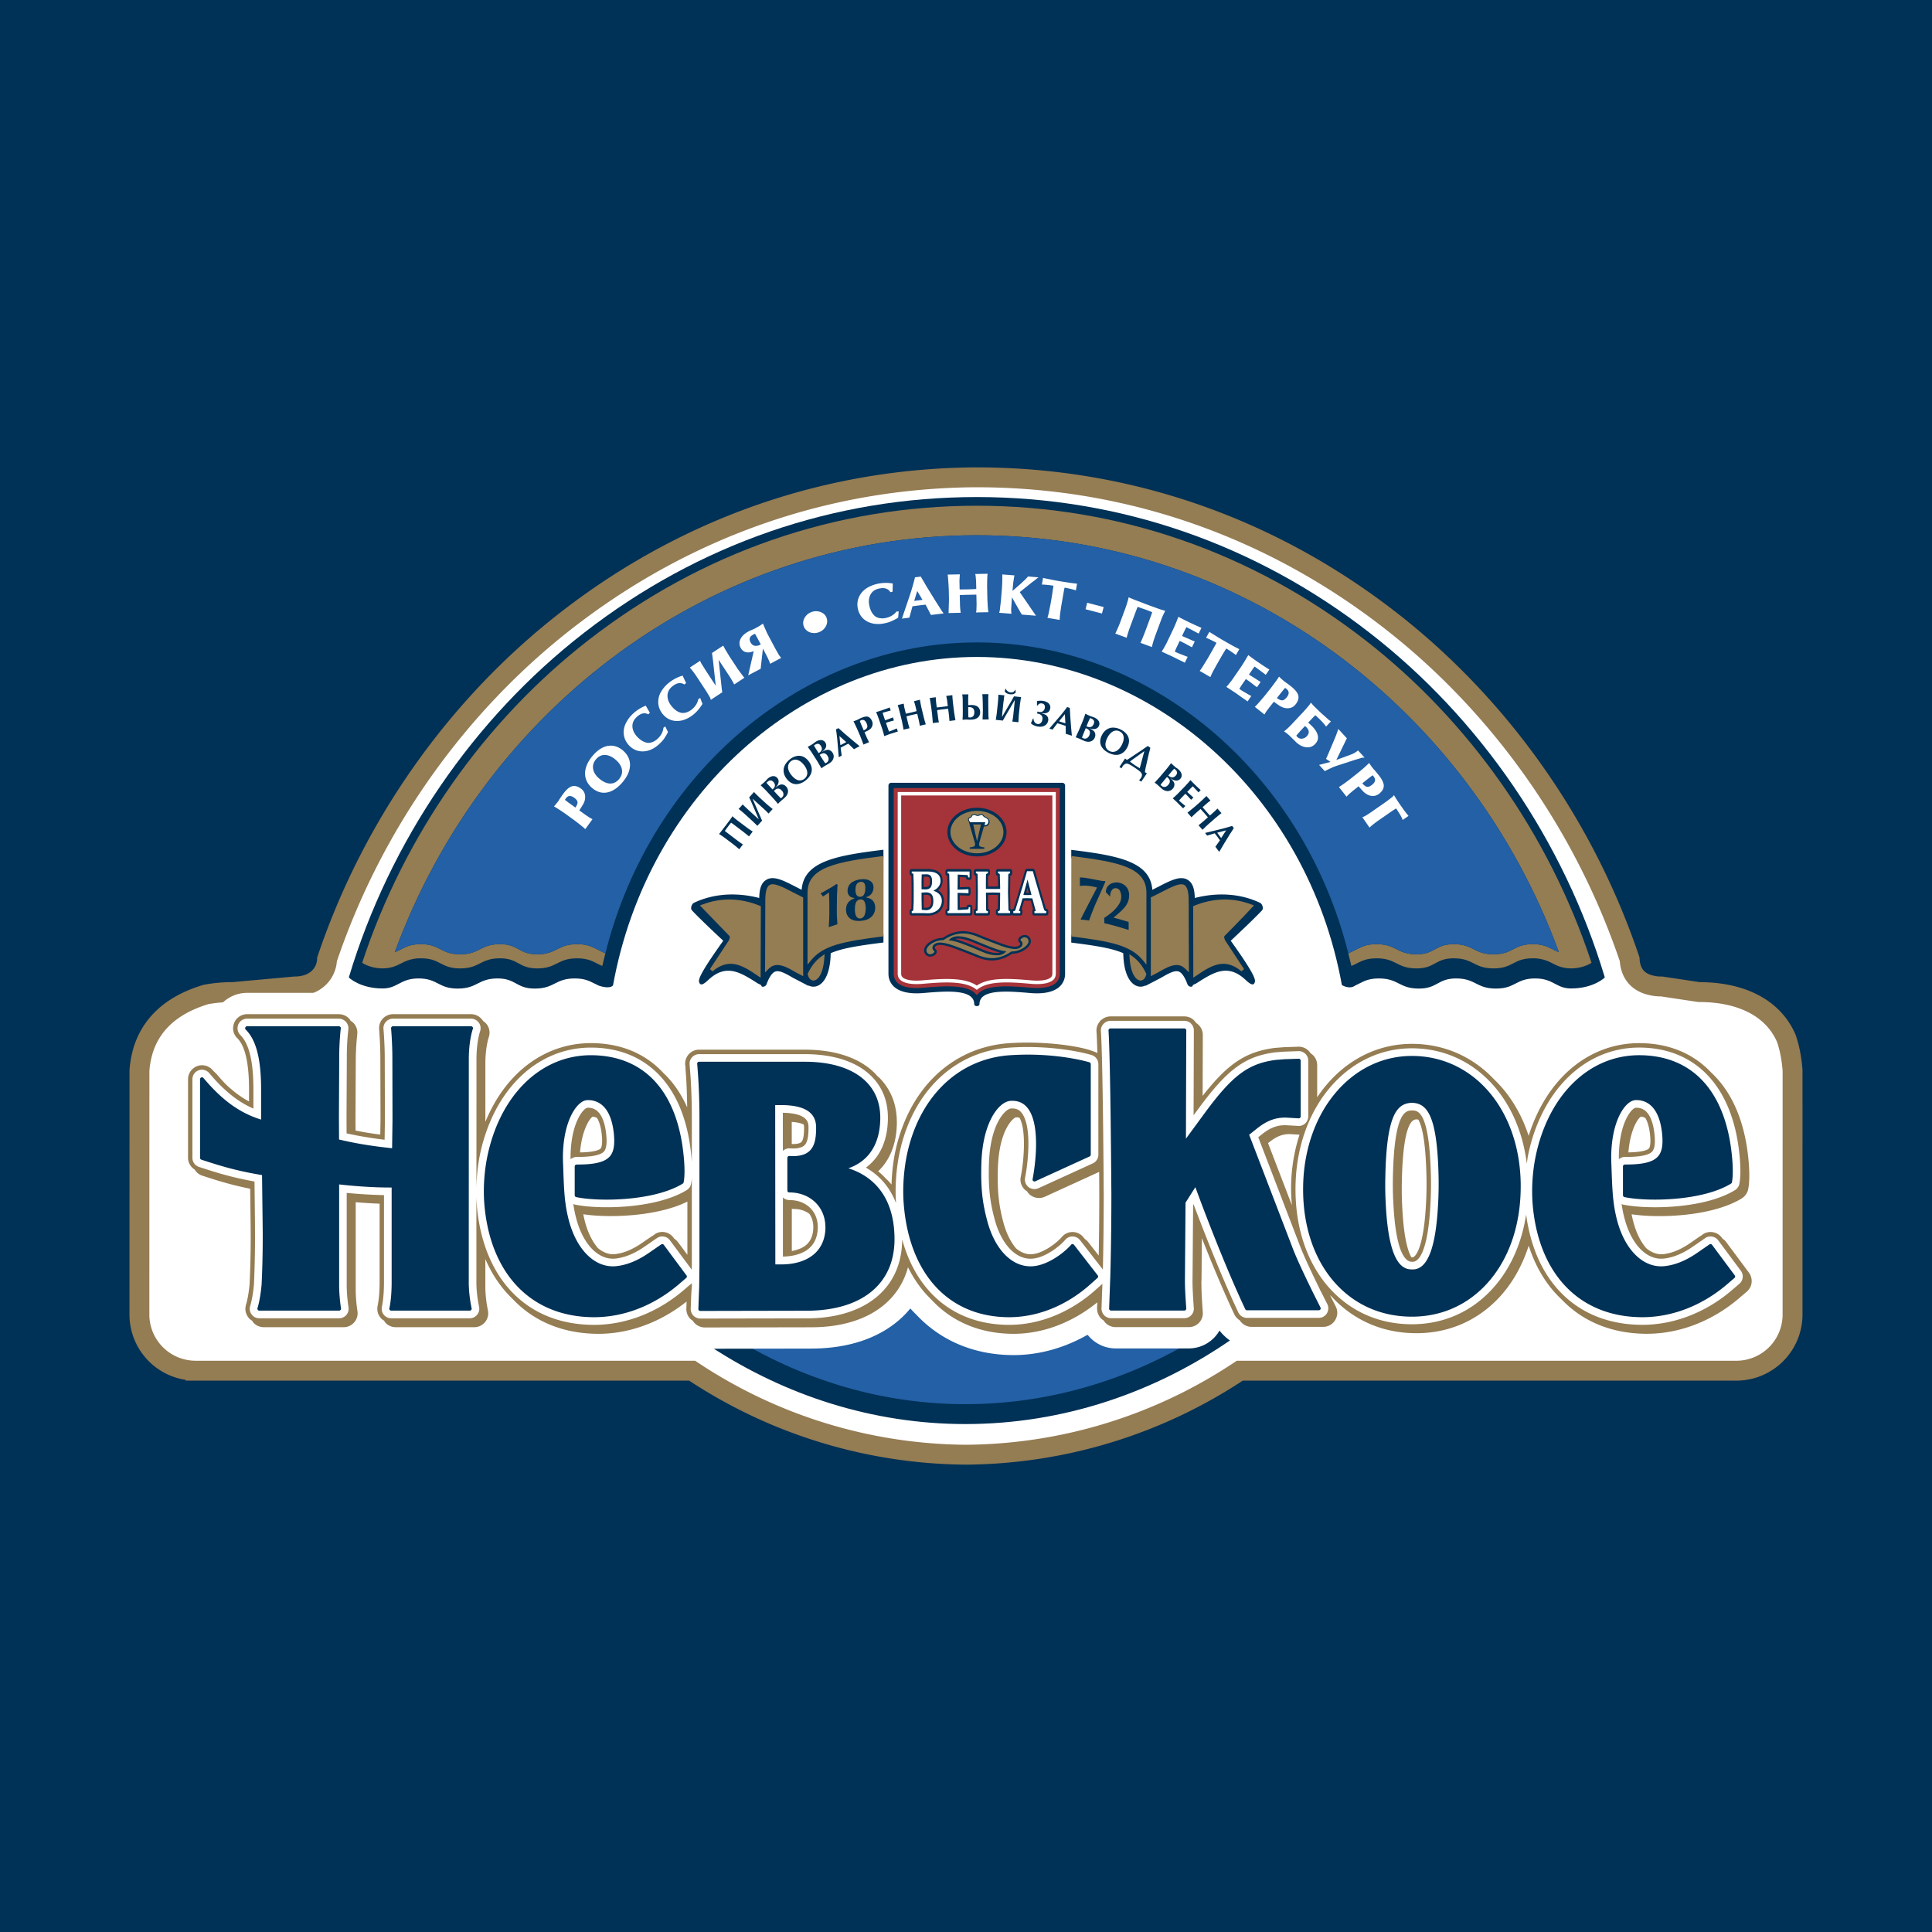 <svg xmlns="http://www.w3.org/2000/svg" width="2500" height="2500" viewBox="0 0 192.756 192.756"><path fill-rule="evenodd" clip-rule="evenodd" fill="#003156" d="M0 0h192.756v192.756H0V0z"/><path d="M19.512 136.752a5.602 5.602 0 0 1-5.602-5.514l.003-24.435c.321-4.271 3.094-6.526 6.645-7.586a14.414 14.414 0 0 1 2.683-.238l6.16-.559c1.97 0 3.156-1.194 3.23-2.71 4.507-13.385 12.949-25.342 23.95-33.869 11.912-9.242 26.014-14.157 40.885-14.22l.289.002c14.873.063 28.973 4.976 40.887 14.218 11 8.526 19.441 20.483 23.949 33.869.062 1.271.693 2.314 2.268 2.62.201.048.43.077.699.087l.238.004 3.715.559c4.498 0 7.479 1.775 8.703 4.601.324.919.537 1.987.631 3.224l-.002 24.346a5.606 5.606 0 0 1-5.604 5.603H123.694a49.863 49.863 0 0 1-27.319 8.382 49.864 49.864 0 0 1-27.32-8.382H19.512v-.002z" fill-rule="evenodd" clip-rule="evenodd" fill="#fff" stroke="#947c53" stroke-width="1.984" stroke-miterlimit="2.613"/><path d="M80.741 95.756v-6.695c0-2.341 2.536-2.884 7.4-3.49v-.792c-4.636.573-7.952 1.133-8.16 3.998l-.573-.293c-1.242-.64-2.22-1.148-2.951-.705-.465.28-.691.802-.708 1.812-2.876-.732-5.116-.189-6.514.485-.109.055-.21.19-.253.351a.556.556 0 0 0-.027.163.35.35 0 0 0 .074.229c.625.686 2.478 2.435 3.13 3.04-2.058 2.875-2.423 3.688-2.423 4.018 0 .087.026.135.049.189.16.37.61-.042.902-.316 1.777-1.636 3.162-.756 4.917.365l.265.127.004-.005c.047.016.104.19.171.202a.392.392 0 0 0 .436-.245c.272-.729.562-1.153.878-1.264.411-.148 1.047.212 1.779.638l1.516.789.018-.035c.175.089.375.135.582.114.771-.071 1.587-.994 1.626-3.335 1.145-.504 2.799-.756 5.263-1.067v-.787c-4.07.513-6.123.908-7.401 2.509zm-5.023 1.461c-1.572-1.081-2.976-1.908-4.742-.436a62.362 62.362 0 0 1 1.896-2.886.716.716 0 0 0 .121-.346l.001-.035c0-.103-.03-.19-.083-.241a139.643 139.643 0 0 1-2.776-2.867c1.631-.624 3.486-.739 5.595.119l-.012 6.692zm4.24-.105l-.431-.225c-.903-.524-1.683-.97-2.441-.696-.209.076-.4.222-.582.404.007-1.972.02-6.802.02-6.802.008-.995.215-1.265.34-1.345.354-.216 1.281.266 2.177.733l.916.461v7.47h.001zm1.221.54c-.188.018-.356-.172-.421-.465.339-.711.753-1.242 1.316-1.641-.101 1.48-.568 2.079-.895 2.106z" fill-rule="evenodd" clip-rule="evenodd" fill="#003156"/><path d="M139.447 112.175c-7.383 16.465-23.916 28.912-43.127 28.912-18.192 0-33.983-11.263-41.877-26.334-3.428-6.544 76.414.655 85.004-2.578z" fill-rule="evenodd" clip-rule="evenodd" fill="#2360a5" stroke="#003156" stroke-width="1.984" stroke-miterlimit="2.613"/><path d="M174.502 127.036l-2.277-3.112a1.377 1.377 0 0 0-.365-.34l-.076-.105a1.397 1.397 0 0 0-1.928-.304c.057-.038-.072.076-.045.047a9.898 9.898 0 0 0-.57.377l-.617.427c-.916.629-1.799.998-2.627 1.095-.625.079-1.225-.146-1.762-.599-.527-.618-.969-1.475-1.256-2.543a9.494 9.494 0 0 1-.193-.83c2.688.407 8.029.236 10.994-1.587.293-.188.502-.462.604-.781.059-.205.314-1.311-.037-3.942-.465-3.408-1.715-6.056-3.605-7.816-1.793-1.914-4.24-2.949-7.215-2.949-5.074.014-9.238 3.588-11.014 9.251-.738-2.277-1.93-4.196-3.469-5.658-2.107-2.225-4.941-3.521-8.178-3.521-3.895 0-7.27 2.047-9.451 5.332v-3.212c0-.365-.15-.726-.41-.986a1.29 1.29 0 0 0-.25-.194 1.379 1.379 0 0 0-1.222-.656l-1.451.049c-.031.005-.334.027-.908.072-2.871.38-4.65 1.539-7.188 4.785l.018-5.918v-.165c0-.392-.162-.758-.445-1.018a1.177 1.177 0 0 0-.225-.178 1.308 1.308 0 0 0-.221-.268c-.223-.234-.586-.382-.949-.382h-7.377c-.33 0-.652.128-.9.349-.016.012-.033.016-.047.027-.002 0-.008.005-.008.006-.002 0-.002.004-.002.007a.646.646 0 0 0-.1.102c0-.002.004-.002.006-.005-.002.003-.006.005-.01.008a.287.287 0 0 0-.021.043 1.378 1.378 0 0 0-.307.975c.035.506.064 1.258.088 2.157-.137-.108-.385-.175-.615-.259-.008.001-.02-.002-.029 0 .01-.002.021 0 .029 0-1.172-.43-4.619-.979-8.18-.739-5.79.392-10.172 4.663-11.438 11.151a19.69 19.69 0 0 0-.304 2.955 6.116 6.116 0 0 0-.618-.649 6.384 6.384 0 0 0-.72-.675c1.178-1.114 1.824-2.73 1.867-4.725v-.17c0-1.76-.581-3.244-1.721-4.412-.07-.071-.161-.141-.24-.211-.068-.077-.133-.158-.206-.234-1.539-1.565-3.978-2.387-7.058-2.383H69.748c-.384 0-.751.161-1.015.441a1.42 1.42 0 0 0-.373 1.064c0 .012.042.295.031.255 0 .139.013.309.028.519l.042.578c.058.943.085 1.912.1 2.904-.607-1.367-1.404-2.52-2.379-3.438-1.788-1.934-4.249-2.976-7.242-2.976-4.649.013-8.531 3.011-10.515 7.863v-5.815c0-1.646.332-2.607.332-2.616a1.398 1.398 0 0 0-.149-1.25 1.594 1.594 0 0 0-.414-.391c-.013-.017-.016-.034-.027-.053-.291-.403-.712-.626-1.164-.626h-7.79c-.391 0-.763.167-1.028.452-.23.249-.366.591-.366.941l.04.94c.137 3.221.12 6.458.082 9.682a35.745 35.745 0 0 1-2.469-.403c-.002-.586-.003-1.165-.001-1.751l.025-5.206c0-1.346.125-2.437.148-2.643l-.001-.01a1.4 1.4 0 0 0-.318-1.064 1.577 1.577 0 0 0-.348-.283c-.039-.053-.055-.111-.097-.161a1.413 1.413 0 0 0-1.062-.494h-9.165c-.572 0-1.084.346-1.294.878a1.613 1.613 0 0 0-.104.516c0 .388.151.745.428 1.008.769.766 1.163 2.481 1.163 5.092v1.214c-.804-.432-1.566-.997-2.341-1.74a19.085 19.085 0 0 1-.842-.934c-.067-.084-.374-.364-.442-.446a1.398 1.398 0 0 0-1.526-.417c-.57.215-.934.73-.934 1.316v7.846c0 .483.264.917.663 1.17.163.267.403.484.713.591 1.669.549 2.978.949 4.825 1.321l.04 3.3.011 1.466c0 1.656-.04 3.245-.11 4.726-.103 1.204-.311 1.927-.353 2.056a.715.715 0 0 0-.03.123c-.006.003 0 .011 0 .014a1.46 1.46 0 0 0-.039.291c0 .308.103.61.295.854.093.138.23.25.389.342.02.029.031.071.055.104.22.321.649.537 1.104.537h7.961c.412 0 .8-.183 1.064-.498a1.362 1.362 0 0 0 .314-1.103 14.851 14.851 0 0 1-.174-2.167v-8.704c.811.072 1.612.122 2.384.149v7.847c0 1.48-.189 2.292-.191 2.302a1.822 1.822 0 0 0-.038.337c0 .321.106.631.311.878.098.128.23.228.371.31.028.047.041.094.074.137.25.317.656.513 1.079.513h7.837c.415 0 .8-.183 1.071-.498.269-.322.38-.762.295-1.174a12.13 12.13 0 0 1-.259-2.233c0-.012-.009-.026-.009-.043 0-.024.009-.04.009-.07v-2.78c.677 1.567 1.59 2.896 2.711 3.966 2.103 2.24 5.018 3.479 8.551 3.492 3.095.006 6.198-1.14 8.816-3.22l-.023.695c-.016.372.125.748.386 1.023.083.077.171.144.261.201.05.085.113.165.183.242.301.285.646.425 1.005.425l10.656-.019c5.125-.01 8.613-2.254 9.622-5.991.626 1.267 1.417 2.354 2.349 3.248 2.028 2.188 4.821 3.381 8.145 3.395 2.947.009 5.896-1.11 8.393-3.14l-.023.582c0 .405.135.753.389 1.019.082.081.172.148.266.209.053.083.109.163.18.238.281.275.635.426 1.008.426h7.312a1.4 1.4 0 0 0 1.396-1.394c-.096-1.372-.139-2.173-.139-2.802l.043-4.688c.922 2.344 2.088 5.157 3.236 7.604.262.552 1.098 1.251 1.709 1.251h7.168c.471 0 .91-.238 1.168-.64.16-.271.229-.504.229-.757 0-.235-.061-.472-.176-.676-.271-.537-.441-.874-.557-1.098.092.088.186.167.275.255.053.06.1.12.156.175 2.166 2.207 4.994 3.376 8.197 3.376 3.117 0 5.904-1.163 8.068-3.368 1.412-1.44 2.461-3.276 3.135-5.367.705 2.197 1.824 4.008 3.291 5.375 2.094 2.189 4.982 3.404 8.459 3.418 2.865.008 5.74-.959 8.221-2.747.607-.438 1.488-1.05 1.975-1.647a1.315 1.315 0 0 0 .038-1.64z" fill-rule="evenodd" clip-rule="evenodd" fill="#fff" stroke="#fff" stroke-width="4.252" stroke-linecap="round" stroke-linejoin="round" stroke-miterlimit="2.613"/><path d="M125.965 90.427c-.041-.16-.135-.296-.252-.351-1.396-.675-3.641-1.217-6.508-.485-.027-1.01-.252-1.532-.713-1.812-.73-.443-1.709.065-2.949.705l-.576.293c-.205-2.847-3.484-3.418-8.088-3.988v.789c4.818.605 7.326 1.155 7.326 3.483v6.695c-1.271-1.592-3.305-1.99-7.326-2.499v.785c2.428.305 4.055.558 5.189 1.058.041 2.341.861 3.264 1.629 3.335.207.021.404-.025.58-.114l.016.035 1.518-.789c.734-.426 1.371-.786 1.785-.638.309.11.604.534.873 1.264a.39.39 0 0 0 .438.245c.062-.012.121-.187.168-.202l.006.005.27-.127c1.752-1.121 3.139-2.001 4.906-.365.295.274.742.687.91.316.016-.055.045-.103.045-.189 0-.33-.365-1.144-2.42-4.018.654-.605 2.5-2.354 3.127-3.04.047-.05.07-.135.07-.229a.514.514 0 0 0-.024-.162zm-12.195 7.225c-.328-.027-.797-.626-.896-2.106.564.399.979.93 1.316 1.641-.065.293-.233.483-.42.465zm4.087-1.461c-.756-.274-1.531.172-2.439.696l-.428.225v-7.469l.916-.461c.898-.468 1.824-.949 2.18-.733.123.08.334.351.338 1.345 0 0 .014 4.83.018 6.802a1.594 1.594 0 0 0-.585-.405zm4.18-2.918a.35.35 0 0 0-.076.276.697.697 0 0 0 .113.346 52.45 52.45 0 0 1 1.896 2.886c-1.764-1.473-3.168-.646-4.74.436l-.016-6.692c2.115-.858 3.967-.743 5.596-.119-.97 1.05-2.749 2.849-2.773 2.867z" fill-rule="evenodd" clip-rule="evenodd" fill="#003156"/><path d="M97.461 49.591c14.254 0 27.766 4.679 39.172 13.53 11.059 8.57 19.398 20.783 23.479 34.394-.018.045-1.145 1.104-3.369 1.104-.713 0-1.145-.227-1.598-.465-.502-.263-1.021-.535-1.98-.535-.967 0-1.461.257-1.938.5-.482.251-.984.511-1.971.511-1.004 0-1.514-.26-2.006-.511-.488-.243-.988-.5-1.979-.5-.916 0-1.383.257-1.836.5-.459.251-.932.511-1.871.511-1.008 0-1.514-.26-2.012-.511-.486-.243-.992-.5-1.98-.5-.971 0-1.467.257-1.941.5l-.398.196c-.607.452-1.354-.039-1.354-.039-3.438-19.007-18.971-32.732-36.418-32.732-17.449 0-32.864 13.772-36.302 32.779-.414.412-1.471-.008-1.471-.008-.171-.104-.396-.196-.396-.196-.478-.243-.974-.5-1.944-.5-.992 0-1.493.257-1.981.5-.493.251-1.006.511-2.011.511-.939 0-1.415-.26-1.872-.511-.451-.243-.918-.5-1.835-.5-.988 0-1.491.257-1.976.5-.494.251-1.002.511-2.008.511-.985 0-1.486-.26-1.971-.511-.478-.243-.968-.5-1.937-.5-.961 0-1.479.272-1.98.535-.456.238-.883.465-1.602.465-2.225 0-3.351-1.06-3.372-1.104 4.083-13.61 12.426-25.823 23.483-34.394 11.405-8.851 24.92-13.53 39.168-13.53h.007z" fill-rule="evenodd" clip-rule="evenodd" fill="#003156"/><path d="M97.461 53.404c26.531 0 49.172 17.308 58.068 41.593-.807-.297-1.217-.799-2.604-.799-1.951 0-1.951 1.012-3.904 1.012-1.994 0-1.994-1.012-3.988-1.012-1.852 0-1.852 1.012-3.701 1.012-1.996 0-1.996-1.012-3.998-1.012-.881 0-1.359.203-1.811.427l-1.002.5h.002c.107.416.209.83.305 1.249.75-.297 1.178-.763 2.506-.763 2.002 0 2.002 1.008 3.998 1.008 1.85 0 1.85-1.008 3.701-1.008 1.994 0 1.994 1.008 3.988 1.008 1.953 0 1.953-1.015 3.904-1.008.363 0 .473.009.715.056h.002c1.057.171 1.459.724 2.467.896 1.135.194 2.156-.161 2.678-.504-4.199-12.737-12.18-24.137-22.631-32.235-11.268-8.747-24.619-13.367-38.695-13.367h-.006c-14.074 0-27.421 4.62-38.689 13.367-10.454 8.099-18.433 19.499-22.634 32.235.523.343 1.54.698 2.679.504 1.006-.172 1.41-.725 2.466-.896.246-.047.352-.056.714-.056 1.952-.006 1.952 1.008 3.909 1.008 1.991 0 1.991-1.008 3.986-1.008 1.849 0 1.849 1.008 3.702 1.008 1.997 0 1.997-1.008 3.995-1.008 1.327 0 1.76.466 2.511.763.091-.419.198-.833.305-1.249l-1.004-.5c-.447-.224-.93-.427-1.811-.427-1.998 0-1.998 1.012-3.995 1.012-1.854 0-1.854-1.012-3.702-1.012-1.995 0-1.995 1.012-3.986 1.012-1.957 0-1.957-1.012-3.909-1.012-1.383 0-1.793.502-2.603.799 8.899-24.285 31.541-41.593 58.066-41.593h.006z" fill-rule="evenodd" clip-rule="evenodd" fill="#947c53"/><path d="M97.461 64.094c17.217 0 32.533 12.886 37.062 31.03l1-.499c.451-.224.93-.427 1.811-.427 2.002 0 2.002 1.012 3.998 1.012 1.85 0 1.85-1.012 3.701-1.012 1.994 0 1.994 1.012 3.988 1.012 1.953 0 1.953-1.012 3.904-1.012 1.387 0 1.797.502 2.604.799-8.896-24.285-31.537-41.593-58.068-41.593h-.006c-26.526 0-49.167 17.308-58.066 41.593.809-.297 1.22-.799 2.603-.799 1.952 0 1.952 1.012 3.909 1.012 1.991 0 1.991-1.012 3.986-1.012 1.849 0 1.849 1.012 3.702 1.012 1.997 0 1.997-1.012 3.995-1.012.881 0 1.364.203 1.811.427l1.004.499c4.524-18.144 19.844-31.03 37.062-31.03z" fill-rule="evenodd" clip-rule="evenodd" fill="#2360a5"/><path d="M58.666 81.469l-.257-.171c.004 0-.444-.323-.611-.446.222-.343.356-.558.401-.645.047-.086.092-.188.129-.3a1.36 1.36 0 0 0 .051-.477.986.986 0 0 0-.428-.76c-.344-.25-.673-.313-.98-.19-.253.114-.51.349-.775.718a8.94 8.94 0 0 0-.297.424c-.12.17-.147.227-.158.251l-.048.069c-.035.044-.125.161-.296.371.004-.003-.055.062-.055.062l-.07.08.09.054c.182.105.417.255.693.439.195.133.377.257.542.379l.756.55c.021.013.182.137.471.364.271.219.402.328.437.355a.564.564 0 0 0 .06.059l.07.067.061-.08.603-.831.059-.083-.091-.045a2.778 2.778 0 0 1-.357-.214zm-1.126-1.12c-.031.067-.082.146-.131.222l-.702-.506a15.78 15.78 0 0 1-.343-.265c.057-.098.071-.118.071-.124.11-.146.229-.235.355-.255.146-.02.313.034.491.166.176.127.282.248.318.362.039.109.019.245-.059.4zM62.163 74.885c-.304-.262-.634-.422-.976-.472a1.773 1.773 0 0 0-1.047.171c-.344.164-.677.43-.987.792-.329.378-.557.77-.677 1.158a1.96 1.96 0 0 0-.038 1.129c.102.354.308.673.623.943.304.261.628.421.969.47.348.049.699-.014 1.049-.185.346-.171.678-.438.984-.794.34-.393.574-.784.696-1.164.12-.39.133-.763.029-1.113-.103-.353-.315-.664-.625-.935zm-.11 2.235c-.03.22-.136.43-.304.627-.259.301-.552.439-.894.426-.345-.011-.71-.185-1.091-.511a1.943 1.943 0 0 1-.493-.63 1.238 1.238 0 0 1-.102-.659c.033-.219.133-.429.298-.623.258-.296.55-.435.897-.426.348.011.712.171 1.07.484.236.204.411.426.514.649.103.226.139.445.105.663zM66.418 72.568l-.048-.095-.082.063-.068.047-.029.021-.004.038c-.047.386-.233.739-.56 1.047a1.56 1.56 0 0 1-.518.342c-.186.071-.356.1-.517.078-.346-.055-.679-.25-.99-.572-.312-.327-.484-.674-.503-1.031-.022-.358.112-.668.404-.948.393-.378.76-.481 1.12-.317l.055.028.046-.043.062-.064.052-.047-.034-.057-.34-.59-.038-.066-.07.03a4.049 4.049 0 0 0-1.216.786 3.225 3.225 0 0 0-.759 1.068c-.152.375-.196.75-.125 1.115.066.363.242.694.515.98.268.28.578.461.928.541.345.078.705.057 1.079-.069.365-.124.72-.348 1.053-.673.161-.153.293-.301.395-.437.097-.136.221-.335.364-.59l.007-.002v-.008l.032-.075.017-.038-.019-.035-.209-.427zM69.898 69.735l-.036-.098-.091.056-.068.042-.032.021-.01.033c-.081.38-.298.715-.645.998-.178.14-.358.237-.548.294a1.078 1.078 0 0 1-.523.032c-.338-.082-.654-.305-.935-.654-.289-.355-.425-.712-.413-1.073.01-.356.169-.654.484-.91.425-.341.799-.411 1.145-.215l.052.028.046-.037.076-.057.049-.043-.026-.063-.289-.616-.034-.069-.07.023a4.046 4.046 0 0 0-1.28.681 3.249 3.249 0 0 0-.848.999 2.005 2.005 0 0 0-.223 1.098c.037.368.18.714.427 1.022.245.301.539.512.877.62.341.11.701.115 1.08.025a2.96 2.96 0 0 0 1.114-.578c.171-.141.316-.276.426-.406.113-.126.253-.315.42-.554v-.004l.005-.003.039-.074.018-.035-.016-.036-.171-.447zM74.165 67.497c-.019-.026-.032-.046-.055-.058l.026.023c-.006-.011-.09-.122-.25-.333l-.223-.307c-.031-.043-.076-.094-.076-.094h.004v-.005l-.788-1.198c-.06-.092-.162-.263-.307-.506a3.887 3.887 0 0 1-.25-.442v-.002l-.002-.008a2.306 2.306 0 0 0-.047-.079l-.047-.071-.072.046-.998.657-.042.026.005.055.013.095.084.646.077.714.191 1.75-.054-.074-.874-1.331a173.206 173.206 0 0 1-.535-.855 2.214 2.214 0 0 0-.055-.126l-.039-.092-.089.057-.857.563-.079.055.061.071a9.879 9.879 0 0 1 .739 1.014l.81 1.231a28.812 28.812 0 0 1 .427.711l.003.005.001.009s.01.012.019.057l.023.126.105-.07 1.002-.657.042-.027-.005-.055a.579.579 0 0 0-.016-.102l.002.01a10.266 10.266 0 0 1-.058-.484l-.053-.486-.228-2.124c.077.111.146.224.146.224l.896 1.358c.09.134.169.262.237.382.046.082.109.189.189.337a.27.27 0 0 1 .038.064l.038.092.09-.053.853-.563.081-.054-.066-.076c-.021-.024-.033-.037-.037-.046zM77.618 65.183a13.823 13.823 0 0 0-.239-.425l-.784-1.471a8.303 8.303 0 0 1-.204-.442c-.192-.43-.195-.44-.198-.444v.001-.002l-.03-.083-.041-.103-.089.063a6.076 6.076 0 0 1-.627.382c-.115.062-.171.086-.201.102l-.331.143c-.045.02-.113.053-.197.096-.383.206-.651.452-.791.745a.932.932 0 0 0 .017.897.781.781 0 0 0 .591.438c.209.035.444-.005.704-.114l-.506 2.229-.044.185.168-.09 1.035-.542.039-.021.006-.048.22-1.97.307.586c.157.302.275.554.355.751v.007l.003.002c0-.002.005.011.025.071l.029.096.096-.045.914-.486.099-.054-.074-.081a2.364 2.364 0 0 1-.252-.373zm-2.335-.758c-.168-.038-.298-.146-.398-.331-.125-.242-.124-.437.011-.595.055-.062.15-.13.284-.202.048-.025.1-.043.149-.066v.003l.133.239.188.345.251.476-.026.018c-.222.113-.418.151-.592.113zM81.867 61.062a1.275 1.275 0 0 0-.912.004 1.298 1.298 0 0 0-.511.342c-.141.155-.24.331-.285.521a.948.948 0 0 0 .036.566c.062.179.18.331.342.449.163.118.347.187.554.208.205.026.414-.001.612-.076.2-.074.372-.188.514-.342.14-.153.237-.331.283-.521a.963.963 0 0 0-.032-.566c-.097-.272-.304-.471-.601-.585zM89.477 61.01l-.036.002-.024.031c-.24.304-.584.507-1.021.607a1.596 1.596 0 0 1-.62.022 1.035 1.035 0 0 1-.484-.201c-.263-.225-.449-.561-.548-.998-.103-.441-.065-.826.102-1.145.168-.316.442-.514.833-.602.533-.12.904-.017 1.127.312l.031.047.059-.013.091-.021.067-.013.001-.066.015-.681.003-.079-.076-.009a4.007 4.007 0 0 0-1.449.042c-.474.109-.878.283-1.198.522a1.961 1.961 0 0 0-.688.887 1.895 1.895 0 0 0-.066 1.107c.085.379.259.697.513.942.256.25.58.415.955.499.38.083.803.075 1.253-.028.221-.047.406-.106.564-.171a6.16 6.16 0 0 0 .621-.312l.006-.003.001-.005.067-.044.031-.023.008-.042.04-.479.007-.101-.104.01-.081.006zM93.995 60.999l-.211-.332c0 .004-.527-.831-.527-.831.003.002-.795-1.292-.795-1.292 0 .003-.33-.57-.33-.57l-.206-.344.013.035a.503.503 0 0 0-.039-.091l-.029-.05-.057.01-.466.057-.062.009-.013.062a21.175 21.175 0 0 1-.435 1.532l-.808 2.396-.044.13.138-.016.546-.071.057-.007.014-.055.296-1.078c.003-.005.02-.007.024-.007.058-.007.113-.017.168-.023l.324-.044.085-.01c.274-.035.41-.052.477-.056.073-.01.151-.016.227-.025 0-.002.006 0 .006 0l.506.974.028.055.059-.009L94 61.219l.146-.02-.088-.118-.063-.082zm-1.96-1.152l-.143.017-.307.04-.333.042-.044.006.306-.987.521.882zM98.59 60.91c-.006-.038-.01-.065-.018-.083l.008.028c-.016-.151-.035-.38-.049-.695-.01-.163-.018-.313-.021-.448l-.023-1.048a18.873 18.873 0 0 1 .023-1.196c0-.01.004-.03.012-.131l.008-.097-.096.005-1.027.022H97.3l.023.104c.014.064.027.175.037.34.018.134.023.223.023.27l.021.786h-.027c-.18.013-.438.026-.786.032l-.116.004c-.303.004-.542.009-.719.003h-.013l-.016-.742a6.833 6.833 0 0 1 .025-.583l.003-.086.006-.092-.093.001-1.023.021-.102.006.021.101c.007.018.008.037.011.06v.054c.013.126.031.38.059.786l.018.361.005.067.022 1.022-.012.466-.023.713v.114l-.002.092.093-.003 1.017-.024h.103l-.018-.098c-.017-.078-.027-.208-.043-.395-.006-.1-.013-.205-.015-.307l-.024-.974h.019l.74-.022.678-.011.213-.005c-.002 0 .002.005.008.005l.021.98a113.978 113.978 0 0 0-.02.607c0 .01 0 .024-.012.075l-.035.111.119-.005 1.027-.02.104-.002-.02-.101c-.001-.021-.007-.046-.007-.068zM102.609 57.517l-.047-.001-.025.035a3.382 3.382 0 0 1-.359.368c-.352.334-.439.409-.461.429-.006.002-.469.407-.701.61l.072-.797.047-.313.045-.266c0-.006.014-.081.014-.081l.016-.095-.096-.008-1.016-.08-.096-.007-.004.091.004.083c.004.407-.012.836-.045 1.281l-.092 1.128c-.004.067-.023.232-.078.659a3.47 3.47 0 0 1-.047.388c-.008.017-.012.045-.025.096l-.025.101.1.008 1.018.081.107.007-.014-.105a2.837 2.837 0 0 1 0-.606s.041-.588.062-.926l.627 1.111c.008.002.289.499.289.499a.72.72 0 0 1 .055.079l.025.033.043.003 1.176.094.182.017-.102-.15-1.516-2.209.934-.746c.053-.041.16-.135.352-.278.072-.054.145-.109.215-.158.07-.063.105-.091.121-.104-.006.002.066-.053.066-.053l.18-.136-.225-.016-.776-.066zM105.891 60.428l-.002-.005v.007l.002-.002z" fill-rule="evenodd" clip-rule="evenodd" fill="#fff"/><path d="M106.768 58.151c-.414-.065-.742-.116-.994-.157a20.507 20.507 0 0 1-1.125-.215l-.393-.079-.102-.024-.09-.018-.016.089-.084.477-.014.099.1.004h.09c.371.029.676.062.893.101l.07.012v.002l-.059.39-.066.456c.004-.003-.162.959-.162.959l-.139.692c-.055.286-.105.49-.145.605l-.033.095.1.019 1.025.174.102.017v-.1c.01-.183.031-.417.07-.695l.068-.476c.012-.068.023-.156.023-.156h.002l.176-1.01c.059-.341.105-.603.15-.78.025.001.057.008.082.01a10.484 10.484 0 0 1 .953.228l.092.033.016-.101.084-.478.016-.091-.092-.01c-.11-.01-.3-.034-.598-.072zM108.555 60.159l-.082-.022-.024.082-.121.482-.025.085.088.02 1.47.384.082.024.022-.086.127-.48.021-.08-.082-.023-1.476-.386zM116.262 60.94l-.104-.028a9.134 9.134 0 0 1-.855-.28l-.85-.308-.891-.345a12.418 12.418 0 0 1-.855-.342l-.1-.052-.025.109a7.637 7.637 0 0 1-.143.515c-.072.23-.133.401-.168.502l-.504 1.358c-.014.048-.09.232-.201.503-.08.182-.15.34-.209.463 0 0-.023.048-.039.086l-.049.087.09.035.959.353.092.034.021-.094c.047-.18.105-.377.176-.58.039-.123.09-.271.15-.431l.57-1.537.164-.421s.002-.009.01-.025l.018.008c.4.139.705.245.885.312.215.082.396.152.551.216a8.424 8.424 0 0 1-.162.47l-.51 1.379a8.399 8.399 0 0 1-.199.505c-.109.277-.18.446-.223.535l-.039.085-.039.086.088.029.957.357.09.03.025-.091c.061-.235.115-.43.16-.577.092-.277.133-.395.152-.445l.582-1.568c.096-.271.225-.554.375-.842l.05-.091zM119.873 62.639l-.09-.034-.09-.04a35.909 35.909 0 0 1-1.045-.477c-.324-.158-.66-.324-.998-.504l-.084-.046-.033.092-.033.079-.148.382c.004-.003-.268.621-.268.621l-.561 1.171a8.625 8.625 0 0 1-.57 1.044l-.055.083.092.043.08.036.42.194.402.182c-.002-.004.613.306.613.306l.555.267.074.041.076.044.039-.085.205-.419.041-.086-.09-.033-.105-.038-.338-.134-.393-.154c.002.003-.32-.14-.359-.159.062-.162.119-.297.16-.383l.33-.691c.1.047.479.237.479.237-.004-.006.562.307.562.307l.105.053.08.038.035-.081.199-.413.041-.083-.084-.033-.104-.042-.547-.243c-.26-.11-.441-.187-.533-.232l.246-.513.098-.193.09-.171.436.22.607.326.105.055.08.042.035-.082.201-.409.042-.085zM122.414 64.746c.189.106.439.275.752.5-.002-.006.062.048.062.048l.076.06.051-.085.244-.421.047-.081-.082-.041c-.1-.047-.266-.137-.537-.277-.342-.19-.637-.359-.877-.498a25.424 25.424 0 0 1-.98-.589c0-.002-.342-.211-.342-.211l-.088-.057-.074-.052-.049.08-.24.421-.051.085.092.039.082.033c.346.159.617.297.805.402l.064.036v.003l-.189.347c-.006 0-.225.402-.225.402l-.488.846c.006-.004-.369.599-.369.599-.152.25-.27.423-.344.518l-.066.08.086.048.904.525.084.047.037-.094c.068-.167.168-.372.307-.628l.232-.42c.035-.061.076-.137.076-.137l.512-.89c.176-.296.314-.523.414-.677.025.01.051.026.074.039zM124.654 69.345c.002.003-.311-.185-.311-.185l-.363-.211c.002 0-.312-.201-.334-.214.086-.149.164-.275.217-.355l.438-.633.436.305c-.006-.001.508.396.508.396.006.002.096.067.096.067l.07.048.051-.071.258-.376.053-.077-.076-.046-.092-.058-.504-.323c-.26-.158-.414-.257-.494-.312l.324-.471.125-.175.113-.154.396.286.553.413.094.074.072.055.051-.075.258-.375.053-.077-.076-.048-.092-.053a48.613 48.613 0 0 1-.955-.633 20.937 20.937 0 0 1-.908-.653l-.08-.057-.043.086-.047.075-.207.353a26.7 26.7 0 0 1-.359.574l-.734 1.069a9.29 9.29 0 0 1-.723.943l-.066.07.08.06.074.047.387.254.369.243c-.002-.005.559.4.559.4l.506.345.068.054.068.056.055-.077.264-.386.055-.079-.082-.047-.105-.052zM129.266 70.272c.266-.334.344-.658.24-.969-.105-.262-.328-.525-.682-.811a13.626 13.626 0 0 0-.652-.484l-.066-.054a6.132 6.132 0 0 1-.359-.313l-.059-.058-.074-.074-.062.089c-.115.177-.277.402-.475.67-.145.195-.275.369-.4.525l-.582.727-.375.438-.018.019a8.261 8.261 0 0 1-.432.474l-.074.071.076.062.807.641.078.062.047-.086c.059-.108.139-.224.232-.348.002 0 .188-.249.188-.249-.006.004.336-.428.469-.592.332.243.537.383.625.434.084.051.186.097.295.142.172.057.324.081.475.073.309 0 .571-.132.778-.389zm-1.055-1.641c.053.034.109.07.119.08.305.242.318.514.051.853-.137.165-.262.266-.377.298-.109.03-.244.001-.396-.083-.066-.031-.143-.085-.217-.135l.545-.681c.039-.05.136-.173.275-.332zM130.518 72.099l.422-.451c.1-.103.195-.199.293-.29.072.062.131.111.168.153.375.346.656.649.84.895l.061.085.076-.078.342-.369.068-.073-.082-.058c-.098-.062-.119-.082-.123-.084-.08-.068-.23-.202-.42-.375l-.33-.292c.004.008-.572-.552-.572-.552a5.085 5.085 0 0 1-.398-.419l-.076-.094-.062.104a3.715 3.715 0 0 1-.314.399c-.193.219-.318.363-.346.398 0-.005-1.078 1.144-1.078 1.144-.135.146-.27.285-.4.41-.115.12-.25.235-.389.345l-.09.071.096.068c.17.12.314.234.42.335l.055.053.551.538-.016-.021a.37.37 0 0 0 .076.088c.33.31.672.483 1.02.523.361.044.666-.067.908-.33.195-.204.291-.434.279-.684-.016-.37-.256-.779-.73-1.219-.085-.079-.167-.149-.249-.22zm-.323.34c.049.033.084.064.105.082.172.161.264.322.273.48.012.153-.055.302-.191.448a.72.72 0 0 1-.479.248.549.549 0 0 1-.455-.16c-.031-.024-.07-.08-.115-.144l.162-.19c.002 0 .195-.223.195-.223-.001 0 .367-.395.505-.541zM135.406 75.746c.135-.04.256-.076.344-.104.066-.02.1-.032.113-.039a.405.405 0 0 1 .098-.01l.188-.007-.127-.136-.475-.519-.057-.058-.062.047a2.206 2.206 0 0 1-.613.351s-1.039.386-1.488.55l1.023-2.11.029-.056-.043-.039-.713-.778-.098-.109-.051.141-.029.097-.123.333-.148.377-.658 1.548c0-.004-.139.323-.139.323 0-.003-.047.091-.047.091l-.035.068.059.044.387.268-1 .261-.139.035.102.107.426.466.043.047.059-.028c.189-.1.377-.191.557-.272.182-.089.352-.156.506-.206-.004 0 1.793-.587 1.793-.587l.318-.096zM136.055 79.01c.072.069.158.135.26.201.148.094.297.157.439.181a.99.99 0 0 0 .85-.207c.334-.268.488-.566.451-.894-.047-.275-.209-.589-.492-.939a7.296 7.296 0 0 0-.33-.403c-.125-.15-.166-.196-.195-.216l-.051-.068c-.041-.042-.137-.181-.283-.38a1.228 1.228 0 0 0-.043-.071l-.059-.089-.076.071a15.127 15.127 0 0 1-1.119.974l-.729.582c-.02.013-.154.115-.479.356a13.93 13.93 0 0 1-.533.365l-.082.054.061.075.637.804.066.08.068-.076a2.87 2.87 0 0 1 .299-.286l.234-.2.592-.472c.275.305.443.49.514.558zm.888-1.658a.942.942 0 0 1 .094.103c.246.304.195.57-.139.838-.17.133-.312.206-.432.212-.113.003-.238-.053-.369-.169a1.728 1.728 0 0 1-.18-.182l.676-.54c.055-.044.182-.14.35-.262zM140.465 81.329a13.4 13.4 0 0 1-.619-.826 14.817 14.817 0 0 1-.705-1.066l-.064-.109-.08.098a.403.403 0 0 1-.051.063c-.029.023-.102.081-.262.203l-.395.299-1.48 1.03c-.318.22-.557.37-.711.439l-.006.003-.004.005s-.018.01-.062.021l-.109.038.068.096.596.863.059.083.076-.072c.105-.105.262-.231.467-.388.152-.117.273-.201.367-.267.002 0 1.34-.93 1.34-.93.027-.021.143-.094.375-.241l.027-.015c.293.44.492.767.58.972l.008.009.002.003c0 .002.006.013.023.062l.035.106.096-.064.412-.286.082-.056-.065-.073z" fill-rule="evenodd" clip-rule="evenodd" fill="#fff"/><path d="M73.077 81.433c.165.158.326.294.486.414l.921.694c.036.031.127.098.264.193.082.057.203.133.351.226l-.37.489-.053-.044a13.567 13.567 0 0 0-.311-.253 8.039 8.039 0 0 0-.292-.23l-.806-.61a4.34 4.34 0 0 0-.329-.233 13.3 13.3 0 0 0-.585.776l-.039.047.063.049.245.189.896.682c.104.079.19.142.253.187.124.091.239.172.354.237l-.372.487a6.461 6.461 0 0 0-.317-.274c-.169-.135-.269-.213-.293-.236l-.795-.601a8.124 8.124 0 0 0-.3-.21 4.253 4.253 0 0 0-.31-.204l.033-.041c.08-.085.184-.219.313-.396l.356-.457.326-.436c.137-.176.24-.326.311-.445zM75.226 79.021c.01.009.022.02.027.021 0 .008.008.013.017.02.047.06.129.141.244.252.146.141.241.237.294.286l.729.663c-.012-.01.082.066.271.226.138.111.208.17.219.177.003.003.012.007.023.016a.12.12 0 0 0 .043.032l-.417.455a.107.107 0 0 0-.036-.042 7.48 7.48 0 0 0-.188-.191c-.068-.069-.145-.139-.225-.215l-.83-.751-.261-.239-.055-.047.661 1.53.134.303c.066.15.11.25.135.302.003.005.015.024.026.052l-.482.532c-.017-.027-.027-.046-.037-.055-.007-.006-.066-.067-.181-.176l-.234-.227-.745-.681a21.651 21.651 0 0 0-.327-.287 7.307 7.307 0 0 0-.339-.267l.413-.456c.036.039.053.062.053.071-.027-.029.053.048.25.235l.264.248.815.742.174.143.044.042-.561-1.288-.189-.444-.186-.395-.022-.056.479-.531zM76.501 78.072l.063-.064c.214-.197.408-.197.597.004.222.241.207.48-.045.714-.018.011-.03.026-.044.035l-.366-.393-.116-.134a1.082 1.082 0 0 1-.052-.061.364.364 0 0 0-.039-.044c-.005-.003-.008-.01-.011-.014-.003-.005-.006-.01-.016-.019l.029-.024zm-.439.443c.163.151.289.28.381.376l.652.7.328.377c.108.125.157.182.143.172.01.01.026.032.05.065l.052-.055.177-.177.436-.377.028-.028c.183-.171.287-.356.307-.557a.653.653 0 0 0-.189-.539.603.603 0 0 0-.308-.191.517.517 0 0 0-.338.03 1.487 1.487 0 0 0-.381.264l-.017-.016c.167-.158.265-.325.291-.5a.514.514 0 0 0-.136-.453.495.495 0 0 0-.443-.167c-.174.02-.352.11-.524.27-.024.024-.071.079-.143.158-.045.05-.107.108-.179.177l-.159.134-.149.129-.054.042c.037.028.099.084.175.166zm1.214.335c.25-.231.491-.229.714.017a.538.538 0 0 1 .176.364.403.403 0 0 1-.145.324.64.64 0 0 1-.119.086c-.002-.01-.011-.015-.013-.02-.008-.002-.01-.003-.013-.006-.03-.028-.061-.063-.095-.094-.047-.051-.08-.084-.097-.101-.017-.018-.032-.035-.05-.05l-.418-.455a.41.41 0 0 1 .06-.065zM79.554 75.822c.236.073.456.239.669.515.14.178.233.355.28.525a.788.788 0 0 1 .01.47.712.712 0 0 1-.26.367.69.69 0 0 1-.652.131c-.228-.074-.454-.251-.672-.535a1.544 1.544 0 0 1-.271-.507.854.854 0 0 1-.004-.47.68.68 0 0 1 .256-.367.689.689 0 0 1 .644-.129zm-1.252.532a1.176 1.176 0 0 0-.112.682c.031.23.135.458.304.675.16.206.341.353.546.441.203.088.417.105.64.057a1.65 1.65 0 0 0 .672-.328c.242-.187.413-.388.52-.604.105-.215.143-.438.106-.669a1.436 1.436 0 0 0-.305-.669 1.424 1.424 0 0 0-.548-.448 1.079 1.079 0 0 0-.641-.062 1.576 1.576 0 0 0-.671.324 1.83 1.83 0 0 0-.511.601zM81.862 75.26c.282-.183.519-.134.7.147.087.139.124.271.103.39a.4.4 0 0 1-.2.292.52.52 0 0 1-.132.062c-.001-.009-.009-.014-.014-.017-.003-.004-.005-.009-.009-.011a.73.73 0 0 0-.076-.11 2.01 2.01 0 0 0-.073-.116l-.042-.059-.333-.525a.37.37 0 0 1 .076-.053zm-1.132-.55c.131.182.234.33.303.44l.515.807.253.431c.081.144.122.206.112.193.007.013.02.039.036.076l.06-.046.202-.142.5-.294.032-.02c.215-.134.351-.302.407-.493a.652.652 0 0 0-.087-.563.66.66 0 0 0-.274-.246.482.482 0 0 0-.33-.028 1.471 1.471 0 0 0-.428.188l-.011-.017c.191-.13.316-.273.379-.438a.521.521 0 0 0-.055-.472.509.509 0 0 0-.408-.247c-.175-.011-.365.046-.562.173-.03.021-.085.062-.17.129a4.92 4.92 0 0 1-.209.143l-.178.103-.175.098-.06.032c.032.034.082.098.148.193zm.51-.353a.59.59 0 0 1 .077-.054c.239-.155.437-.116.58.112.178.276.118.511-.171.694a.26.26 0 0 1-.053.026l-.287-.454-.09-.151c-.014-.026-.032-.047-.042-.069-.011-.02-.021-.036-.028-.053l-.01-.012c0-.005-.004-.011-.009-.018l.033-.021zM84.428 74.038c-.018.011-.034.022-.052.029a3.173 3.173 0 0 1-.254.138 3.991 3.991 0 0 1-.275.14l-.099-.91.68.603zm-1.025-1.263c.012.066.031.164.05.305.042.32.068.575.089.771l.14 1.694.294-.158-.108-.782c.015-.011.033-.02.044-.028.026-.016.06-.03.085-.047l.176-.095.049-.023c.131-.071.216-.112.256-.135l.123-.062a.12.12 0 0 1 .038-.016l.562.548.57-.301-.059-.042-.205-.17-.507-.422-.783-.661-.333-.302-.201-.176c-.007-.009-.014-.018-.027-.031l-.253.133zM85.9 71.864c.241-.103.431 0 .559.302.066.152.09.27.072.362-.014.092-.071.171-.168.236a1.15 1.15 0 0 1-.189.105l-.262-.609c-.017-.046-.063-.158-.132-.334a.963.963 0 0 0 .12-.062zm.384 1.178c.229-.108.367-.183.416-.212.049-.033.101-.075.152-.124a.68.68 0 0 0 .153-.227.66.66 0 0 0-.003-.542c-.109-.253-.258-.395-.438-.436-.161-.03-.36.008-.607.113a2.32 2.32 0 0 0-.279.135.667.667 0 0 0-.152.075l-.05.021c-.039.013-.125.047-.273.102l-.056.011c.073.135.158.306.253.514.071.146.132.284.19.417l.25.587c.006.02.057.146.151.39.078.207.125.331.138.361-.005-.003.001.017.014.06l.568-.241a1.844 1.844 0 0 1-.136-.264l-.093-.189-.228-.535.03-.016zM88.765 70.586l.099.301-.07.02-.398.11-.3.088-.036.012.013.039.044.149.188.561c.017-.001.035-.008.05-.013l.331-.123.341-.132.058-.025.103.303-.067.023-.377.101-.319.104-.035.008.187.553c.025.074.067.183.126.329l.042-.019.23-.091.234-.095.202-.089.061-.026.106.311-.053.011-.348.115-.399.122-.249.093c-.063.022-.15.057-.256.099l-.052.017a7.43 7.43 0 0 0-.228-.797l-.29-.849-.161-.438-.109-.259-.02-.054a21.4 21.4 0 0 0 .641-.199c.202-.072.418-.15.648-.236l.063-.024zM91.785 69.815c.003.049.01.082.01.087.011.071.04.225.086.461.021.116.049.23.076.351l.171.701c.021.095.046.192.076.299.053.205.097.359.131.463.004.008.011.019.017.038l.015.051-.597.146c0-.033-.004-.056-.005-.07l-.039-.194-.043-.221-.168-.711-.057.009c-.333.071-.506.113-.526.116-.097.024-.245.06-.438.114l-.058.017.167.705c.02.074.037.143.061.209.034.126.062.217.083.268l-.598.143-.013-.077-.092-.485-.064-.313-.164-.683c0 .001-.022-.097-.077-.292a9.31 9.31 0 0 0-.147-.518.114.114 0 0 0-.012-.042c-.003-.015-.01-.032-.014-.043l.596-.141.011.054c.02.162.042.296.069.399l.132.547c.022 0 .038-.006.055-.009.104-.021.245-.053.427-.092l.069-.018a5.74 5.74 0 0 0 .46-.12c.019-.002.04-.01.065-.019l-.137-.579c-.006-.03-.027-.094-.054-.182-.032-.104-.054-.179-.077-.225l.603-.144zM94.405 69.431c.013.048.031.125.05.234l.035.185.072.592c-.026.009-.051.01-.067.014-.104.019-.261.04-.467.063l-.076.012a10.039 10.039 0 0 1-.492.05l-.069-.561a6.72 6.72 0 0 1-.028-.406l-.001-.05-.606.077c.002.012.008.024.01.042a.29.29 0 0 0 .01.042c.012.083.04.261.084.534.035.197.047.295.047.295l.086.697.029.319.041.491.009.079.605-.078c-.017-.051-.031-.143-.055-.273a2.44 2.44 0 0 1-.031-.216l-.094-.718.058-.012c.201-.032.352-.051.451-.066.015 0 .193-.02.534-.06l.058-.001.09.728.016.222.02.199a.259.259 0 0 1-.005.067l.611-.077c-.003-.016-.011-.035-.012-.055a.107.107 0 0 0-.012-.037 18.426 18.426 0 0 1-.076-.475 3.418 3.418 0 0 1-.046-.307l-.092-.714c-.013-.122-.027-.239-.037-.357a6.99 6.99 0 0 1-.035-.468l-.007-.085-.608.074zM96.664 70.548c.188-.001.321.042.409.12.09.083.135.209.135.381.002.169-.033.3-.105.394a.39.39 0 0 1-.314.139c-.038 0-.096-.004-.172-.016-.002-.046-.005-.137-.012-.271 0-.078-.004-.155-.004-.229l-.005-.512c.02-.001.042-.006.068-.006zm-.662-1.267c.028.174.046.35.046.516l.01 1.242-.004.333-.017.366-.01.073.038-.001.337-.023.274.014.166-.001c.304-.001.539-.067.705-.197a.65.65 0 0 0 .242-.544c-.002-.237-.08-.418-.23-.538-.15-.124-.365-.184-.647-.182a4.04 4.04 0 0 0-.312.018l-.005-.525c0-.158.005-.32.016-.482l.003-.074-.612.005zm2.637 2.444l-.018-.231-.01-.217-.016-1.566.008-.218.008-.184.008-.053-.615.005.01.088c.008.076.018.253.029.539l.008.297.01.703-.01.32-.02.493v.082l.609-.006-.001-.052zM101.105 69.032a.47.47 0 0 1-.277.051c-.215-.026-.387-.158-.51-.401l-.078.316c.08.088.164.156.246.193a.929.929 0 0 0 .299.079c.225.022.408-.031.547-.158l-.008-.322a.733.733 0 0 1-.219.242zm.057.443l-.027.054-.217.386-.244.413-.709 1.215.012-.071.012-.218.113-1.096.047-.355c.031-.27.047-.386.045-.341a7.94 7.94 0 0 1 .023-.086l-.613-.065c.004.084-.004.23-.014.434-.01.143-.021.288-.037.432l-.107 1.007-.047.32c-.023.158-.035.241-.039.253a.12.12 0 0 1-.018.06l.713.076a.424.424 0 0 0 .027-.053l.164-.288.166-.287.844-1.439-.014.074-.027.306-.121 1.158c-.014.113-.025.216-.041.31l-.043.265a.2.2 0 0 1-.01.053l.607.065c0-.021 0-.039.004-.051.002-.015 0-.025 0-.028l.016-.284c.012-.247.021-.362.02-.352l.104-.979c.004-.076.027-.208.059-.406.018-.161.037-.276.055-.345 0-.013 0-.023.002-.027.004-.008.004-.017.008-.035l-.713-.075zM103.461 70.39l.045.012c.123-.187.283-.257.471-.217.109.027.184.08.232.163a.465.465 0 0 1 .027.309.484.484 0 0 1-.217.323c-.111.062-.244.075-.41.038a.867.867 0 0 1-.096-.035l-.043.209a.62.62 0 0 1 .113.016c.164.037.287.111.357.214.068.106.09.238.055.399a.576.576 0 0 1-.191.34.378.378 0 0 1-.322.064.453.453 0 0 1-.262-.179.59.59 0 0 1-.104-.348l-.057-.012-.205.481c.148.143.346.242.602.303.254.056.479.048.662-.023.25-.104.398-.275.453-.514a.554.554 0 0 0-.226-.6 1.591 1.591 0 0 0-.432-.169l.006-.029c.131.023.225.035.277.035a1.34 1.34 0 0 0 .188-.033c.207-.051.338-.192.387-.418a.533.533 0 0 0-.098-.487c-.109-.139-.279-.233-.51-.285a1.733 1.733 0 0 0-.703 0v.443h.001zM106.736 70.629a.167.167 0 0 1 0 .045l.018.268.021.446.076 1.025.057.653.027.268.01.069-.615-.193-.004-.785c-.02-.005-.031-.013-.039-.014-.039-.015-.09-.029-.131-.045a4.505 4.505 0 0 0-.277-.088l-.049-.015a2.011 2.011 0 0 0-.188-.058c-.037-.011-.066-.021-.1-.03-.014-.004-.031-.009-.049-.011l-.48.628-.32-.1 1.105-1.292c.125-.15.291-.353.486-.608.082-.112.145-.192.182-.249l.27.086zm-.494.624l-.58.707c.021.009.035.017.051.02.029.014.113.042.244.081.152.048.246.076.279.086l.059.012-.053-.906zM108.791 71.657c.031.008.059.02.082.03.27.11.35.292.246.544-.125.303-.348.386-.67.253a.231.231 0 0 1-.051-.024l.205-.494.078-.161c.01-.03.021-.053.029-.074a.544.544 0 0 0 .027-.055c0-.004.002-.011.008-.013.002-.005.002-.011.008-.021l.038.015zm-.584-.214c-.068.21-.137.38-.184.503l-.367.884-.207.45a2.433 2.433 0 0 1-.092.205c-.012.012-.023.04-.043.074l.074.022.23.087.525.237.035.014c.236.098.447.114.639.052a.66.66 0 0 0 .412-.397.613.613 0 0 0 .041-.364.476.476 0 0 0-.162-.287 1.513 1.513 0 0 0-.4-.241l.012-.02a.895.895 0 0 0 .57.056.514.514 0 0 0 .355-.315.495.495 0 0 0-.033-.472c-.09-.15-.246-.271-.467-.362a2.555 2.555 0 0 0-.197-.068 2.382 2.382 0 0 1-.238-.087l-.189-.089-.176-.084-.061-.032a2.478 2.478 0 0 1-.077.234zm.199 1.24c.316.132.408.352.283.66a.562.562 0 0 1-.258.309.406.406 0 0 1-.357.004.724.724 0 0 1-.127-.072c.01-.008.01-.017.01-.021l.002-.015a.987.987 0 0 0 .051-.123c.025-.062.041-.108.049-.13a.571.571 0 0 1 .025-.064l.24-.579c.026.011.055.021.082.031zM112.107 73.519c.031.24-.035.513-.197.819a1.447 1.447 0 0 1-.361.47.784.784 0 0 1-.426.201.698.698 0 0 1-.443-.088.67.67 0 0 1-.383-.535c-.027-.241.041-.517.213-.834.1-.19.219-.343.354-.456a.832.832 0 0 1 .424-.201.71.71 0 0 1 .439.087c.22.118.345.297.38.537zm-.998-.924a1.135 1.135 0 0 0-.664.173 1.377 1.377 0 0 0-.494.554 1.375 1.375 0 0 0-.182.676c.002.221.072.422.211.612.133.185.326.345.574.478.271.142.521.218.764.227.238.01.459-.052.654-.177.197-.125.359-.31.484-.551a1.4 1.4 0 0 0 .186-.684 1.076 1.076 0 0 0-.203-.612 1.65 1.65 0 0 0-.572-.478 1.765 1.765 0 0 0-.758-.218zM113.713 76.654l-.061-.045c-.215-.132-.367-.229-.463-.29-.057-.042-.188-.134-.393-.287l-.055-.045c.037-.035.086-.078.148-.126.025-.019.051-.031.07-.051a.773.773 0 0 1 .066-.048l1.146-.821-.458 1.713zm.795-2.229l-.066.051-.252.17-.297.209-.834.555c-.076.051-.168.113-.279.19-.135.09-.254.163-.352.217l-.178-.142-.564.843.217.144a.634.634 0 0 1 .098-.199.69.69 0 0 1 .209-.214.4.4 0 0 1 .219-.069c.123.008.369.133.734.378.266.18.447.313.549.393.094.083.16.159.189.233.061.126.037.276-.078.45a1.358 1.358 0 0 1-.178.206l.219.147.562-.835-.191-.106c-.002-.066.01-.16.035-.277.021-.131.041-.226.059-.294l.307-1.355.02-.059.025-.091c.006-.03.016-.06.02-.087.018-.056.039-.151.068-.285l-.261-.173zM116.5 77.579c.26.218.287.458.068.712-.105.125-.219.199-.34.217a.41.41 0 0 1-.34-.106c-.033-.024-.062-.063-.098-.104.008-.009.014-.017.014-.02a.046.046 0 0 1 .012-.013l.08-.105c.043-.05.072-.087.088-.106l.045-.056.398-.475c.028.017.05.036.073.056zm.191-1.245c-.135.178-.246.319-.332.421l-.617.734-.334.366a5.236 5.236 0 0 0-.15.168c-.012.008-.031.027-.062.053l.061.045.195.155.432.385.025.025c.195.162.391.244.594.241a.667.667 0 0 0 .514-.252.616.616 0 0 0 .15-.332.502.502 0 0 0-.068-.328 1.559 1.559 0 0 0-.311-.351l.018-.013a.89.89 0 0 0 .531.227.528.528 0 0 0 .434-.19.503.503 0 0 0 .109-.46c-.037-.171-.15-.335-.33-.486a1.312 1.312 0 0 0-.174-.126 2.471 2.471 0 0 1-.197-.157l-.154-.14-.143-.134-.049-.048c-.024.042-.073.105-.142.197zm.491.383c.023.02.047.035.068.056.221.185.244.381.07.59-.213.251-.453.264-.715.042a.205.205 0 0 1-.039-.039l.342-.412.121-.131.053-.06c.016-.02.029-.031.041-.046.004-.001.006-.007.008-.009.008-.003.01-.009.02-.016l.031.025zM119.795 78.828l-.221.227-.047-.051-.283-.307-.215-.225-.025-.025-.029.025-.109.11-.107.106-.311.318c.012.013.021.024.037.034.041.044.133.123.258.237l.271.244.051.044-.225.228-.049-.047-.26-.288-.24-.24-.025-.028-.406.42a6.056 6.056 0 0 0-.23.261l.033.031.18.162.199.164.168.141.055.043-.229.234-.036-.038-.268-.261-.289-.296-.193-.181c-.053-.045-.121-.109-.205-.182l-.039-.04c.168-.137.369-.323.604-.566l.627-.644.314-.346.182-.214.039-.046a15.74 15.74 0 0 0 .977.953l.046.043zM121.463 80.668a3.043 3.043 0 0 1-.166.171c-.068.066-.109.108-.135.13l-.445.396a.634.634 0 0 0-.051-.048 15.028 15.028 0 0 1-.318-.354l-.047-.055c-.123-.14-.217-.25-.285-.333a.218.218 0 0 1-.031-.045l.424-.372c.08-.073.186-.154.316-.25l.045-.035-.406-.457a.389.389 0 0 1-.035.033c-.01.013-.02.022-.025.027a26.47 26.47 0 0 1-.389.377c-.148.135-.221.204-.221.202l-.529.464-.25.202-.379.31-.062.05.404.457c.037-.04.1-.106.197-.196a1.68 1.68 0 0 1 .156-.149l.547-.481.043.044.303.333.354.411.031.046-.553.484-.172.14-.152.124c-.012.011-.033.021-.059.037l.406.459c.016-.013.023-.025.037-.04a11.752 11.752 0 0 1 .373-.361c.084-.075.156-.146.229-.209l.543-.475a5.41 5.41 0 0 1 .271-.229 7.628 7.628 0 0 1 .437-.348l-.406-.46zM121.84 83.606c-.016-.018-.029-.03-.041-.045a5.32 5.32 0 0 1-.174-.229c-.082-.114-.135-.182-.15-.211a.197.197 0 0 1-.029-.044l.885-.234-.491.763zm1.084-1.209a3.468 3.468 0 0 1-.291.095 15.7 15.7 0 0 1-.748.208l-1.652.404.199.265.758-.229.035.038c.016.028.039.055.061.081.021.025.061.079.117.158l.033.042c.09.117.146.198.172.235.029.035.055.074.084.108.002.01.012.021.018.037l-.451.64.381.513.035-.061.137-.228.336-.569.535-.872.246-.377.143-.228c.006-.004.014-.016.025-.031l-.173-.229z" fill-rule="evenodd" clip-rule="evenodd" fill="#003156"/><path d="M81.973 95.408c-.575.409-1.014.953-1.373 1.708l-.022.052.014.058c.082.387.322.627.604.6.414-.035.941-.65 1.05-2.269l.03-.362-.303.213zM70.075 90.245l-.247.091 2.932 3.031c.029.028.062.147.062.147 0 .024-.089.286-.089.286l-1.903 2.89.255.221c1.637-1.357 2.91-.672 4.533.451l.269.186.022-7.139-.11-.046c-1.941-.787-3.865-.828-5.724-.118zM76.778 88.301h-.007c-.277.174-.415.676-.417 1.493l-.022 7.228.298-.305c.182-.185.353-.307.52-.364.684-.249 1.434.185 2.293.683.007.005.69.357.69.357v-7.855l-1.011-.507c-1.186-.622-1.939-.978-2.344-.73z" fill-rule="evenodd" clip-rule="evenodd" fill="#947c53"/><path d="M88.153 85.398c-4.7.588-7.586 1.125-7.586 3.663v7.187l.307-.385c1.23-1.538 3.149-1.925 7.269-2.442l.01-8.023zM106.875 93.428c4.02.5 5.973.905 7.195 2.435l.309.385v-7.187c0-2.531-2.809-3.072-7.492-3.654l-.012 8.021zM115.828 89.03l-1.01.507v7.859l.68-.356c.873-.501 1.619-.935 2.301-.688.164.058.332.179.521.366l.297.296-.021-7.221c-.004-.811-.143-1.312-.416-1.49-.41-.25-1.162.106-2.352.727zM119.15 90.363l-.107.046.014 7.139.273-.186c1.621-1.123 2.9-1.809 4.531-.451l.26-.221-1.904-2.896c0 .006-.08-.252-.08-.252-.008-.028.023-.146.023-.146.008-.004 1.801-1.812 2.777-2.874l.174-.187-.238-.09c-1.853-.71-3.781-.669-5.723.118z" fill-rule="evenodd" clip-rule="evenodd" fill="#947c53"/><path d="M112.697 95.557c.113 1.618.641 2.233 1.059 2.269.277.027.521-.215.602-.6l.014-.058-.025-.052c-.357-.753-.789-1.295-1.375-1.712l-.297-.209.022.362z" fill-rule="evenodd" clip-rule="evenodd" fill="#947c53"/><path d="M83.566 88.251c-.033.376-.033.711-.064 1.083.006.613-.026 1.202-.009 1.826.001.37.04.693.052 1.062-.327.083-.594.215-.861.266l.001-.074c.048-.541.06-1.129.058-1.452-.002-.325-.001-.626-.002-.944-.011-.312-.017-.607-.027-.907a.242.242 0 0 1 0-.066c-.218.131-.388.258-.6.396-.087-.111-.163-.202-.243-.315l.065-.035c.18-.076.295-.162.465-.246.208-.126.396-.232.608-.353.153-.098.295-.191.448-.294.038.03.061.048.109.053zM85.873 87.983c.324-.025.481.194.459.67a1.2 1.2 0 0 1-.128.59.443.443 0 0 1-.371.229c-.162.013-.28-.038-.364-.163-.085-.124-.117-.314-.12-.513.001-.506.155-.768.5-.807.007.001.017.001.024-.006zm1.073 1.184c.117-.146.197-.39.206-.6-.008-.31-.103-.528-.332-.672-.226-.149-.512-.206-.924-.165-.43.044-.737.186-.979.358a1.024 1.024 0 0 0-.355.766c-.004.195.05.384.171.509.107.133.261.203.507.222-.005.015-.013.04 0 .049-.572.207-.83.56-.83 1.146.01.368.132.636.373.837.26.204.569.281 1.032.261.435-.029.777-.128 1.039-.334.318-.252.454-.569.466-.985-.013-.598-.315-.923-.899-1.011.003-.017.01-.033 0-.049a.908.908 0 0 0 .525-.332zm-.571 1.438c-.002.317-.058.575-.14.744a.534.534 0 0 1-.394.292c-.373.009-.545-.288-.547-.935-.001-.629.169-.938.547-.969.349-.024.517.251.534.868zM110.268 87.903a.178.178 0 0 0 .008.082c-.301.685-.77 1.74-.969 2.186a29.548 29.548 0 0 0-.652 1.673c-.285-.055-.846-.1-.846-.1.547-1.108 1.646-3.193 1.646-3.193-.023-.008-.922-.281-1.713-.157v-.844c.627-.037 2.268.422 2.526.353zM112.318 90.378c.389-.549.369-1.14.289-1.441-.33-1.231-2.277-1.171-2.275.079.133.138.301.308.428.451-.01-.24.047-.476.152-.631.104-.157.238-.237.422-.219a.486.486 0 0 1 .381.219c.07.133.141.352.152.569.012.476-.193.842-.594 1.287-.402.447-1.102.885-1.102.885l.01.535c.844.166 2.422.669 2.422.669.01-.234-.004-.799-.004-.799a49.73 49.73 0 0 0-1.506-.432c.001-.001.872-.679 1.225-1.172z" fill-rule="evenodd" clip-rule="evenodd" fill="#003156"/><path d="M106.002 78.361v18.751c0 1.062-.846 1.907-3.238 1.696-2.396-.21-5.303-.426-5.303 1.373 0-1.799-2.929-1.583-5.316-1.373-2.396.211-3.242-.635-3.242-1.696V78.361h17.099z" fill-rule="evenodd" clip-rule="evenodd" fill="#a5333a"/><path d="M106.264 78.361v18.751c0 .071-.002.135-.006.189a1.708 1.708 0 0 1-.752 1.302c-.447.311-1.111.501-2.043.501-.232 0-.473-.011-.721-.032-1.188-.104-2.502-.21-3.494-.07-.893.126-1.525.452-1.525 1.18h-.525c0 .264.525.264.525 0h-.525c0-.728-.638-1.054-1.536-1.18-.996-.14-2.312-.034-3.494.07-.249.021-.49.032-.721.032-.935 0-1.6-.19-2.047-.501a1.705 1.705 0 0 1-.752-1.303 2.088 2.088 0 0 1-.007-.188V78.361c0-.132.131-.263.263-.263h17.099c.13 0 .261.131.261.263zm-.526 18.751V78.625H89.166v18.488c0 .041.002.09.007.144.031.361.192.685.525.916.363.252.928.406 1.748.406.201 0 .426-.011.676-.032 1.204-.106 2.546-.213 3.611-.063.771.107 1.392.349 1.726.81.33-.461.949-.702 1.719-.81 1.061-.149 2.4-.043 3.609.063.248.021.475.032.676.032.816 0 1.381-.154 1.742-.406.334-.231.494-.554.525-.915a1.37 1.37 0 0 0 .008-.146z" fill="#003156"/><path d="M89.909 79.364v17.748c0 .122.021.208.051.271a.417.417 0 0 0 .099.129l.002.002c.063.06.206.158.499.232.312.079.786.125 1.493.062 1.103-.099 2.173-.173 3.117-.114.907.057 1.696.237 2.286.636.584-.398 1.352-.581 2.248-.638.934-.06 2.002.014 3.148.116l.008.001c.197.018.371.026.523.029.154.002.297-.002.43-.011.633-.044.912-.203 1.031-.314a.454.454 0 0 0 .102-.132.63.63 0 0 0 .049-.27V79.364H89.909zm-.345 17.748V79.018h15.776V97.112c0 .18-.033.313-.084.417a.735.735 0 0 1-.176.235c-.158.148-.512.357-1.246.408-.135.01-.285.014-.457.012a8.42 8.42 0 0 1-.547-.029l-.01-.001c-1.133-.102-2.189-.175-3.096-.116-.887.057-1.631.238-2.164.643l-.104.078-.105-.078c-.536-.404-1.303-.584-2.203-.641-.918-.057-1.975.017-3.066.114-.747.066-1.26.014-1.606-.073-.364-.092-.558-.229-.649-.314a.742.742 0 0 1-.179-.235.97.97 0 0 1-.084-.42z" fill="#fff"/><path d="M104.385 90.676h-.021c-.252-.795-.473-1.568-.707-2.385l-.027-.103-.387-1.353c-.027-.095-.104-.159-.195-.159h-.58a.202.202 0 0 0-.195.174l.002-.019-.398 1.355-.094.312c-.219.745-.426 1.448-.658 2.177h-.025a.194.194 0 0 0-.158.088.185.185 0 0 0-.143-.081l-.023-1.661s.02-1.27.023-1.653a.215.215 0 0 0 .186-.219v-.217c0-.124-.09-.225-.201-.225h-1.215c-.113 0-.207.099-.207.225v.224c0 .119.086.213.195.219.01.223.02.569.02 1.068h-.092l-.42.012-.4-.012h-.092v-.283l.004-.633c0 .003.004-.081.004-.158.107-.007.189-.104.189-.219v-.217c0-.124-.092-.225-.205-.225h-1.199c-.113 0-.207.099-.207.225v.224a.21.21 0 0 0 .174.213c.033.575.035 1.135.035 1.655 0 .519-.002 1.079-.035 1.65-.098.016-.174.105-.174.22v.223c0 .127.086.225.207.225h1.199c.113 0 .205-.1.205-.225V90.9a.219.219 0 0 0-.174-.216c-.002-.298-.014-1.062-.016-1.389.164-.005.289-.009.496-.009.203 0 .328.004.5.011 0 .529-.014 1.004-.023 1.375a.217.217 0 0 0-.191.222v.223c0 .127.094.225.207.225h1.215a.179.179 0 0 0 .152-.083c.008.005.012.015.021.021-.002-.005 0-.006-.006-.008-.004-.008-.01-.009-.016-.013.006-.003.006-.007.008-.008.004.005.002.013.008.021.039.044.088.07.148.07h.693c.119 0 .209-.098.209-.225v-.223a.239.239 0 0 0-.078-.171c.072-.268.16-.565.225-.774l.027-.088.305-.001.365.001c.072.269.141.528.205.774l.021.088a.237.237 0 0 0-.076.171v.223c0 .127.094.225.205.225h1.184c.115 0 .207-.098.207-.225V90.9c.001-.127-.091-.224-.206-.224zm-1.746-1.621l-.166.008c.002 0-.041-.001-.092-.008l.053-.185.082-.292c.043.176.088.34.123.477zM92.231 91.341c.045.004.094.008.155.01l.164.004c.976 0 1.628-.604 1.628-1.505 0-.212-.065-.699-.579-1.023a1.23 1.23 0 0 0 .447-.936c0-.539-.256-1.183-1.48-1.183H90.96c-.116 0-.208.096-.208.225v.213c0 .112.076.196.172.211.007.227.018.462.019.705l.009.963-.009.965c-.001.246-.012.478-.019.701a.218.218 0 0 0-.172.218v.208c0 .127.092.225.208.225h1.261c.005.001.009-.001.01-.001v-.002.002zm-.065-.788c-.01-.297-.011-.637-.011-.942v-.329a5.15 5.15 0 0 1 .221-.012c.406 0 .538.158.538.646 0 .65-.389.65-.521.65a1.926 1.926 0 0 1-.227-.013zm.146-2.061l-.158-.001v-.546c0-.166.001-.318.006-.475.089-.005.185-.009.241-.009.294 0 .383.107.383.463.001.445-.102.568-.472.568zM96.956 90.34c.003.002.003.006.004.011.007.003.007.003.011.009-.005-.009-.012-.014-.015-.02zM96.795 89.259c0 .005-.007.009-.008.012-.006.006 0 .008-.006.011a.037.037 0 0 0 .014-.023z" fill-rule="evenodd" clip-rule="evenodd" fill="#003156"/><path d="M96.801 90.267h-.158a.196.196 0 0 0-.167.092.23.23 0 0 0-.041.133v.014c-.224.024-.47.039-.683.043l-.006-1.225c.33.01.665.026.853.039h.026a.199.199 0 0 0 .161-.092.235.235 0 0 0 .047-.137v-.419a.3.3 0 0 0-.035-.126.104.104 0 0 0-.021-.027.2.2 0 0 0-.152-.076c-.003 0-.589.021-.875.028l.005-1.005c.203.006.407.016.616.033v.016a.24.24 0 0 0 .053.152c.033.045.09.076.156.076h.156c.113 0 .205-.099.205-.228v-.622c0-.124-.092-.225-.205-.225h-2.205c-.11 0-.204.101-.204.225v.224c0 .111.079.2.179.217.02.564.02 1.125.02 1.648 0 .526 0 1.086-.02 1.653a.218.218 0 0 0-.179.22v.223c0 .127.089.225.204.225h2.263c.116 0 .21-.098.21-.225l.004-.627a.267.267 0 0 0-.05-.141.178.178 0 0 0-.157-.086z" fill-rule="evenodd" clip-rule="evenodd" fill="#003156"/><path d="M99.57 86.953v.186h.037c.064 0 .139.032.141.123.008.09.037 1.232.037 1.232v.19l-.291.006-.426.004-.705-.011v-.523l.004-.633c0-.002.01-.165.01-.244-.004-.107.096-.14.154-.14.025 0 .033-.005.033.002v-.193h-1.197v.186h.037c.057 0 .135.042.135.129l.021 1.758-.021 1.761c0 .11-.172.118-.172.11v.208h1.197v-.205c-.012 0-.176.006-.176-.105l-.021-1.734.709-.016.709.018v.236s-.018 1.328-.025 1.443c-.004.12-.084.148-.148.155-.025.004-.041.008-.041 0v.208h1.205v-.209h-.031a.144.144 0 0 1-.131-.154c0-.086-.045-1.716-.045-1.716l.025-1.729c.008-.093.064-.153.131-.153.049 0 .051-.005.051-.005v-.186h-.172l-1.034.001zM102.467 86.919c0 .014-.395 1.355-.395 1.355l-.768 2.507c-.033.092-.08.114-.137.115-.032.004-.067.004-.067.004v.205h.693v-.208h-.135l.029-.105.336-1.167h.039l.418-.013.516.02.018.05.326 1.22-.133-.001v.206h1.174v-.208h-.031s-.123.004-.18-.144c-.025-.068.041.147-.725-2.444a66.801 66.801 0 0 1-.398-1.39c-.008-.002-.58-.002-.58-.002zm-.219 2.377l-.145-.006.414-1.532.396 1.534-.439.01-.226-.006zM90.964 86.953v.186h.042c.056 0 .125.032.125.087 0 .051.026.828.026.828l.003.969-.003.972s-.035.689-.035.782c0 .073-.072.124-.158.124v.205h1.257l.333.013c.797 0 1.411-.469 1.411-1.269 0-.184-.067-.657-.659-.911l-.177-.08.169-.093c.252-.148.542-.462.542-.875 0-.663-.49-.938-1.274-.938h-1.602zm1.438.273c.413 0 .59.207.59.698 0 .581-.197.812-.68.812l-.371-.016v-.775l.017-.706h.055l.389-.013zm-.389 3.55l-.055-.008.003-.073-.02-1.084v-.557l.434-.021c.531 0 .743.259.743.884 0 .574-.259.891-.726.891l-.379-.032zM94.539 87.139h.039a.116.116 0 0 1 .125.11c.01.059.037 1.774.037 1.774l-.022 1.73a.139.139 0 0 1-.139.144h-.039v.208h2.251c.005-.044.006-.552.006-.603h-.152c0 .101-.005.158-.035.189a.22.22 0 0 1-.095.043l-.966.061v-.093l-.009-1.391v-.233l1.086.039v-.395l-1.086.042v-.224l.011-1.283.934.048c.108 0 .101.162.101.162v.074h.149v-.588h-2.193c-.003.022-.003.161-.003.186z" fill-rule="evenodd" clip-rule="evenodd" fill="#fff"/><path d="M102.682 93.478a.586.586 0 0 0-.4-.192.757.757 0 0 0-.531.188c-.139.113-.166.232-.16.317 0 .105.057.207.148.274.023.012.049.032.049.114-.01.136-.242.284-.545.271-.312-.014-.641-.082-1.094-.234-.332-.114-.984-.366-1.562-.586l-.5-.194s-.004-.001-.004-.007l-.328-.132a4.159 4.159 0 0 0-.193-.078 4.268 4.268 0 0 0-1.354-.314c-.73-.027-1.433.193-2.143.663a2.425 2.425 0 0 0-1.239.379c-.567.346-.624.734-.627.848a.611.611 0 0 0 .577.646.746.746 0 0 0 .52-.19.377.377 0 0 0 .165-.312.343.343 0 0 0-.15-.275c-.025-.021-.052-.038-.049-.119.006-.139.239-.287.547-.275.302.013.629.083 1.09.237.333.114.98.362 1.552.583l.455.18c.295.12.51.207.598.24.48.193.918.295 1.342.312.727.027 1.424-.195 2.133-.666a2.359 2.359 0 0 0 1.24-.379c.457-.28.625-.621.629-.85a.609.609 0 0 0-.166-.449zm-3.278 1.601a3.493 3.493 0 0 1-1.061-.222c-.164-.062-1.115-.472-1.115-.472a29.817 29.817 0 0 0-1.287-.495 5.978 5.978 0 0 0-.668-.206 1.34 1.34 0 0 1 .367-.043c.334.016.655.083 1.064.229.16.056.454.177.766.307 0 0 1.264.522 1.643.648.258.1.473.161.666.208a1.184 1.184 0 0 1-.375.046z" fill-rule="evenodd" clip-rule="evenodd" fill="#003156"/><path d="M102.516 93.635a.39.39 0 0 0-.252-.121.498.498 0 0 0-.365.138c-.055.043-.08.085-.08.13a.117.117 0 0 0 .055.092c.123.084.143.215.143.312-.014.289-.365.512-.785.494-.334-.016-.678-.088-1.156-.248-.336-.114-.99-.367-1.57-.588l-.84-.338c-.084-.033-.156-.061-.193-.08-.172-.065-.689-.267-1.276-.292-.697-.027-1.372.188-2.061.657-.459.01-.802.111-1.186.349-.479.296-.519.604-.519.662a.384.384 0 0 0 .351.409c.132.004.25-.04.365-.137.055-.043.083-.087.083-.13 0-.027-.01-.063-.056-.094-.103-.07-.149-.174-.143-.317.01-.286.361-.506.784-.494.326.016.669.092 1.154.251.341.113.991.365 1.563.585l.464.183.588.239c.455.184.869.28 1.268.294.695.027 1.367-.191 2.057-.661a2.16 2.16 0 0 0 1.186-.35c.379-.231.521-.5.523-.66a.393.393 0 0 0-.102-.285zm-5.375.963a30.758 30.758 0 0 0-1.279-.489c-.575-.214-.968-.276-1.212-.293.224-.268.58-.419.999-.403.362.016.703.091 1.131.242.168.057.452.173.78.311 0 0 1.254.519 1.627.643.582.218.969.285 1.209.3-.219.27-.576.419-.996.401a3.669 3.669 0 0 1-1.131-.236c-.171-.064-1.128-.476-1.128-.476zM100.273 83.015c0 1.255-1.252 2.277-2.793 2.277-1.553 0-2.808-1.022-2.808-2.277 0-1.254 1.255-2.274 2.808-2.274 1.541 0 2.793 1.02 2.793 2.274z" fill-rule="evenodd" clip-rule="evenodd" fill="#947c53"/><path d="M98.58 82.346c-.082.089-.258.126-.408.1l-.482 1.683s-.049.263.098.324a1.5 1.5 0 0 0 .416.088v.147h-1.452v-.147s.247-.014.422-.088c.148-.061.1-.324.1-.324l-.6-2.079h.032a.946.946 0 0 1-.029-.046c-.053-.071-.103-.167-.094-.259.007-.104.047-.16.234-.236.095-.041.064-.146.149-.204a.41.41 0 0 1 .422-.027c.152.08.252.027.389-.023.129-.045.232-.071.387.122.092.118.184.104.305.194.125.092.227.184.258.343.029.164-.039.305-.147.432zm-1.1 1.579l.389-1.669h-.773l.384 1.669z" fill-rule="evenodd" clip-rule="evenodd" fill="#003156"/><path fill-rule="evenodd" clip-rule="evenodd" fill="#fff" d="M96.805 82.038l-.01-.007h-.006l.016.007z"/><path d="M98.607 81.896c-.023-.121-.057-.158-.189-.257l.002.002-.121-.068a.46.46 0 0 1-.205-.142c-.115-.154-.178-.133-.287-.093l-.049.017c-.125.047-.24.089-.408 0a.324.324 0 0 0-.334.021c-.017.01-.022.026-.036.062-.021.043-.048.117-.133.152-.171.069-.174.106-.179.163v.013c0 .068.041.139.081.19 0 0 .026.036.023.036l.022.04h1.515l-.008.02-.074.269c.105.002.203-.019.254-.064.105-.107.15-.23.126-.361z" fill-rule="evenodd" clip-rule="evenodd" fill="#fff"/><path d="M100.113 83.015c0-1.168-1.178-2.116-2.633-2.116-1.463 0-2.653.948-2.653 2.116 0 1.167 1.19 2.119 2.653 2.119 1.456 0 2.633-.952 2.633-2.119zm-2.633-2.427c1.625 0 2.945 1.088 2.945 2.427 0 1.34-1.32 2.429-2.945 2.429-1.635 0-2.962-1.088-2.962-2.429.001-1.339 1.328-2.427 2.962-2.427z" fill-rule="evenodd" clip-rule="evenodd" fill="#003156"/><path d="M68.514 118.736c-3.081 1.894-8.832 1.945-11.192 1.439-.044-.012-.082-.035-.123-.052.071.504.171 1.001.314 1.527.707 2.585 2.257 4.121 3.948 3.912.9-.107 1.851-.5 2.824-1.171 0 0 1.25-.862 1.247-.858a.938.938 0 0 1 1.302.21s1.772 2.38 2.183 2.938c.001-.292.006-.499.006-.498v-8.617c-.027.32-.072.529-.098.64a.93.93 0 0 1-.411.53zm10.232.996a.962.962 0 0 1-.635-.259v5.899c1.203-.031 2.157-.353 2.75-.954.478-.485.732-1.168.731-2.021-.017-1.578-1.185-2.672-2.846-2.665zm1.796 4.375c-.347.355-.885.585-1.542.71l-.001-4.215c.064.009.13.018.191.018.626 0 1.158.177 1.565.489.248.353.384.789.39 1.291.002.726-.203 1.302-.603 1.707zm-.293-9.828c.369-.344.417-1.095.417-1.788 0-.432-.006-1.422-2.562-1.471l.003 3.802a.933.933 0 0 1 .707-.249c.674.05 1.172-.053 1.435-.294zm-.069-2.087c.035.113.043.217.043.299 0 .298 0 1.206-.281 1.462-.056.053-.289.21-.948.186l-.001-2.207c.573.039.938.138 1.187.26zm60.715-1.403c-.629.017-1.797.046-1.926 6.722a33.27 33.27 0 0 0 .053 2.652c.27 5.137 1.318 5.712 1.816 5.725 0 0 .051.007.006.007.053-.007.068-.007.084-.007l.025-.001.037.001c.441-.026 1.457-.662 1.725-5.725.051-.898.068-1.791.051-2.656-.135-6.672-1.289-6.701-1.871-6.718zm1.376 9.347c-.256 4.806-1.182 5.268-1.297 5.308l-.021-.001-.068.001c.01 0-.002 0-.031.005l-.002-.005c-.008 0-.021 0-.037-.005-.336-.571-.75-1.878-.904-4.854a32.873 32.873 0 0 1-.051-2.618c.121-6.251 1.148-6.279 1.488-6.287a.614.614 0 0 1 .162.029c.477.837.752 2.776.811 5.806.017.861-.001 1.74-.05 2.621zm32.231 6.853l-2.277-3.065a1.377 1.377 0 0 0-.365-.34l-.076-.105a1.397 1.397 0 0 0-1.928-.304c.057-.038-.072.076-.045.047a9.898 9.898 0 0 0-.57.377l-.617.427c-.916.629-1.799.998-2.627 1.095-.625.079-1.225-.146-1.762-.599-.527-.618-.969-1.475-1.256-2.543a9.494 9.494 0 0 1-.193-.83c2.688.407 8.029.236 10.994-1.587.293-.188.502-.462.604-.781.059-.205.314-1.311-.037-3.942-.465-3.408-1.715-6.056-3.605-7.816-1.793-1.914-4.24-2.949-7.215-2.949-5.074.014-9.238 3.588-11.014 9.251-.738-2.277-1.93-4.196-3.469-5.658-2.107-2.225-4.941-3.521-8.178-3.521-3.895 0-7.27 2.047-9.451 5.332v-3.212c0-.365-.15-.726-.41-.986a1.29 1.29 0 0 0-.25-.194 1.379 1.379 0 0 0-1.222-.656l-1.451.049c-.031.005-.334.027-.908.072-2.871.38-4.65 1.539-7.188 4.785l.018-5.918v-.165c0-.392-.162-.758-.445-1.018a1.177 1.177 0 0 0-.225-.178 1.308 1.308 0 0 0-.221-.268c-.223-.234-.586-.382-.949-.382h-7.377c-.33 0-.652.128-.9.349-.016.012-.033.016-.047.027-.002 0-.008.005-.008.006-.002 0-.002.004-.002.007a.646.646 0 0 0-.1.102c0-.002.004-.002.006-.005-.002.003-.006.005-.01.008a.287.287 0 0 0-.021.043 1.378 1.378 0 0 0-.307.975c.035.506.064 1.258.088 2.157-.137-.108-.385-.175-.615-.259-.008.001-.02-.002-.029 0 .01-.002.021 0 .029 0-1.172-.43-4.619-.979-8.18-.739-5.79.392-10.172 4.663-11.438 11.151a19.69 19.69 0 0 0-.304 2.955 6.116 6.116 0 0 0-.618-.649 6.384 6.384 0 0 0-.72-.675c1.178-1.114 1.824-2.73 1.867-4.725v-.17c0-1.76-.581-3.244-1.721-4.412-.07-.071-.161-.141-.24-.211-.068-.077-.133-.158-.206-.234-1.539-1.565-3.978-2.387-7.058-2.383H69.748c-.384 0-.751.161-1.015.441a1.42 1.42 0 0 0-.373 1.064c0 .012.042.295.031.255 0 .139.013.309.028.519l.042.578c.058.943.085 1.912.1 2.904-.607-1.367-1.404-2.52-2.379-3.438-1.788-1.934-4.249-2.976-7.242-2.976-4.649.013-8.531 3.011-10.515 7.863v-5.815c0-1.646.332-2.607.332-2.616a1.398 1.398 0 0 0-.149-1.25 1.594 1.594 0 0 0-.414-.391c-.013-.017-.016-.034-.027-.053-.291-.403-.712-.626-1.164-.626h-7.79c-.391 0-.763.167-1.028.452a1.401 1.401 0 0 0-.354 1.107c.022.335.116 1.578.116 2.843l.018 6.143c0-.091-.015.83-.023 1.471a35.745 35.745 0 0 1-2.469-.403l-.003-.792c0-.008-.009-.017-.01-.029.01-.079.01-.156.01-.229l.001-.7.025-5.206c0-1.346.125-2.437.148-2.643l-.001-.01a1.4 1.4 0 0 0-.318-1.064 1.577 1.577 0 0 0-.348-.283c-.039-.053-.055-.111-.097-.161a1.413 1.413 0 0 0-1.062-.494h-9.165c-.572 0-1.084.346-1.294.878a1.613 1.613 0 0 0-.104.516c0 .388.151.745.428 1.008.769.766 1.163 2.481 1.163 5.092v1.214c-.804-.432-1.566-.997-2.341-1.74a19.085 19.085 0 0 1-.842-.934c-.067-.084-.374-.364-.442-.446a1.398 1.398 0 0 0-1.526-.417c-.57.215-.934.73-.934 1.316v7.846c0 .483.264.917.663 1.17.163.267.403.484.713.591 1.669.549 2.978.949 4.825 1.321l.04 3.3.011 1.466c0 1.656-.04 3.245-.11 4.726-.103 1.204-.311 1.927-.353 2.056a.715.715 0 0 0-.03.123c-.006.003 0 .011 0 .014a1.46 1.46 0 0 0-.039.291c0 .308.103.61.295.854.093.138.23.25.389.342.02.029.031.071.055.104.22.321.649.537 1.104.537h7.961c.412 0 .8-.183 1.064-.498a1.362 1.362 0 0 0 .314-1.103 14.851 14.851 0 0 1-.174-2.167v-8.704c.811.072 1.612.122 2.384.149v7.847c0 1.48-.189 2.292-.191 2.302a1.822 1.822 0 0 0-.038.337c0 .321.106.631.311.878.098.128.23.228.371.31.028.047.041.094.074.137.25.317.656.513 1.079.513h7.837c.415 0 .8-.183 1.071-.498.269-.322.38-.762.295-1.174a12.13 12.13 0 0 1-.259-2.233c0-.012-.009-.026-.009-.043 0-.024.009-.04.009-.07v-2.78c.677 1.567 1.59 2.896 2.711 3.966 2.103 2.24 5.018 3.479 8.551 3.492 3.095.006 6.198-1.14 8.816-3.22l-.023.695c-.016.372.125.748.386 1.023.083.077.171.144.261.201.05.085.113.165.183.242.301.285.646.425 1.005.425l10.656-.019c5.125-.01 8.613-2.254 9.622-5.991.626 1.267 1.417 2.354 2.349 3.248 2.028 2.188 4.821 3.381 8.145 3.395 2.947.009 5.896-1.11 8.393-3.14l-.023.582c0 .405.135.753.389 1.019.082.081.172.148.266.209.053.083.109.163.18.238.281.275.635.426 1.008.426h7.312c.393 0 .773-.167 1.037-.459.219-.228.359-.581.359-.935-.096-1.372-.139-2.173-.139-2.802 0 .004-.014-.201-.006-.307.014-.187.018-.433.018-.782l.031-3.599c.922 2.344 2.088 5.157 3.236 7.604.121.257.316.458.547.603.26.395.686.648 1.162.648h7.168c.471 0 .91-.238 1.168-.64.16-.271.229-.504.229-.757 0-.235-.061-.472-.176-.676-.271-.537-.441-.874-.557-1.098.092.088.186.167.275.255.053.06.1.12.156.175 2.166 2.207 4.994 3.376 8.197 3.376 3.117 0 5.904-1.163 8.068-3.368 1.412-1.44 2.461-3.276 3.135-5.367.705 2.197 1.824 4.008 3.291 5.375 2.094 2.189 4.982 3.404 8.459 3.418 3.273.009 6.561-1.255 9.258-3.563-.057.046.244-.212.375-.319l.375-.322c.552-.469.65-1.274.226-1.879zm-64.838-10.072c.002.82.012 1.518.012 2.016v.14c0 2.188-.021 4.193-.055 6.198l-1.068-1.367a1.375 1.375 0 0 0-.328-.296l-.117-.148a1.4 1.4 0 0 0-1.062-.54 1.376 1.376 0 0 0-1.102.492c-.527.613-1.809 1.583-2.881 1.709-.596.079-1.174-.139-1.693-.571-.52-.619-.965-1.484-1.256-2.562-.477-1.77-.619-3.186-.557-5.41.115-3.86 1.527-5.034 1.787-5.096a.904.904 0 0 1 .381.045c.713 1.312.396 4.509.119 5.877-.113.5.08 1.041.492 1.367.041.035.088.054.131.081.082.136.184.266.311.367.438.326.971.396 1.445.188 0 0 .004-.003 5.438-2.486.003-.002.003-.004.003-.004zm22.713 14.131a.962.962 0 0 1-.805.438h-7.166a.957.957 0 0 1-.859-.547c-1.746-3.708-3.514-8.263-4.465-10.791l-.043.064-.059 7.311-.004.126v.116c0 .635.039 1.455.135 2.801a.95.95 0 0 1-.949.95h-7.311a.944.944 0 0 1-.689-.293.968.968 0 0 1-.266-.693s.057-1.487.092-2.448l-.707.632c-2.521 2.243-5.59 3.478-8.641 3.467-5.324-.021-9.158-3.16-10.631-8.525-.008 4.846-3.642 7.864-9.494 7.877l-10.649.02a.985.985 0 0 1-.685-.29.96.96 0 0 1-.266-.696l.037-1.101c.019-.413.036-.731.064-.991-.009-.024-.02-.05-.02-.08 0 .03.011.055.02.08.014-.172.04-.316.075-.428a.691.691 0 0 0-.095.342s0-.146.007-.363c-.023.018-.028.04-.052.06l-.751.641c-2.618 2.24-5.8 3.464-8.965 3.456-6.401-.022-10.731-4.217-11.592-11.215-.062-.51-.093-1.01-.113-1.503v8.611c.013.57.057 1.248.268 2.31a.934.934 0 0 1-.205.799.934.934 0 0 1-.727.34h-7.833a.948.948 0 0 1-.952-.948c0-.063.016-.175.026-.233.004-.006.203-.849.203-2.405v-8.7a50.668 50.668 0 0 1-3.719-.222v9.188c0 1.143.177 2.198.18 2.23a.952.952 0 0 1-.21.752.95.95 0 0 1-.728.338H25.87c-.314 0-.603-.15-.75-.37a.898.898 0 0 1-.202-.577c0-.102.032-.263.067-.353-.015.04-.031.09-.043.138l.024-.079c.044-.14.264-.901.373-2.171.067-1.482.105-3.08.105-4.745l-.006-1.47-.046-4.018c-2.248-.409-3.637-.833-5.562-1.463a.952.952 0 0 1-.633-.896v-7.846c0-.399.244-.749.633-.897a.964.964 0 0 1 1.045.286c1.481 1.762 2.848 2.859 4.408 3.54v-1.922c0-2.77-.427-4.545-1.298-5.411a.957.957 0 0 1-.288-.688c0-.099.033-.26.067-.351a.953.953 0 0 1 .883-.599h9.165a.96.96 0 0 1 .95.949.914.914 0 0 1-.027.209c.01-.029.014-.058.019-.087a23.913 23.913 0 0 0-.151 2.692l-.03 6.174.007 1.507c1.394.306 2.643.496 3.792.635.015-.834.031-1.984.031-1.979l-.016-6.143c0-1.304-.096-2.561-.123-2.895-.001-.031-.01-.084-.01-.114 0-.237.094-.474.253-.641a.95.95 0 0 1 .7-.309H47c.304 0 .594.151.792.426a.965.965 0 0 1 .101.854c-.002.01-.355 1.025-.355 2.768 0 0 0 6.742-.005 12.827.021-1.082.123-2.154.327-3.191 1.331-6.546 5.678-10.782 11.079-10.797 5.458 0 9.08 3.622 9.934 9.936.077.577.125 1.069.152 1.499v-4.37c0-1.413-.041-2.733-.12-4.032l-.088-1.154-.016-.197a.945.945 0 0 1 .255-.725.951.951 0 0 1 .69-.303h10.506c2.955-.004 5.288.773 6.74 2.251 1.059 1.081 1.594 2.462 1.594 4.096l-.001.163c-.046 2.155-.799 3.788-2.194 4.812 1.132.644 2.312 1.73 3.005 3.547a18.773 18.773 0 0 1-.041-1.144c0-1.215.111-2.417.333-3.581 1.223-6.281 5.449-10.418 11.025-10.793 4.787-.32 8.213.74 8.182.734.404.114.689.49.689.913v9.034c0 .371-.215.71-.555.868l-5.436 2.482a.966.966 0 0 1-.986-.126.965.965 0 0 1-.334-.934c.262-1.278.752-5.217-.396-6.527-.168-.194-.438-.412-1.016-.373-.523.038-2.074 1.467-2.195 5.527-.068 2.27.082 3.719.572 5.535.697 2.585 2.215 4.117 3.877 3.908 1.207-.145 2.576-1.18 3.164-1.867a.94.94 0 0 1 .748-.333.963.963 0 0 1 .729.367s1.863 2.396 2.277 2.931c.057-2.429.086-4.862.086-7.59l-.002-.142c-.018-3.054-.098-13.239-.279-16.05a.915.915 0 0 1 .264-.729c-.012.009-.027.018-.033.03.018-.021.041-.043.064-.067a.403.403 0 0 0-.031.037.932.932 0 0 1 .682-.302h7.377c.258 0 .51.109.643.254a.95.95 0 0 1 .307.699v.167l-.027 8.305.59-.802a.908.908 0 0 0 .008-.012c2.818-3.802 4.566-5.076 7.527-5.466 0 0 .854-.069.889-.069l1.451-.053a.947.947 0 0 1 .976.949v5.569a.967.967 0 0 1-.293.684.92.92 0 0 1-.711.26l-1.201-.069h-.072a3.097 3.097 0 0 0-.582.04c-.604.104-1.111.354-1.756.857l-.373.298 4.205 10.959c.189.487.699 1.692 1.955 4.254-.004-.018-.023-.03-.033-.045.09.156.273.513.744 1.447a.964.964 0 0 1 .117.46c0 .164-.041.324-.148.513zm-3.484-10.801l-2.379-6.197.115-.094c.582-.455 1.035-.681 1.557-.769.16-.027.34-.039.492-.034h.057l.918.054a17.482 17.482 0 0 0-.84 5.088c-.012.666.023 1.315.08 1.952zm44.646 7.835s-.75.641-.748.641c-2.617 2.24-5.803 3.464-8.969 3.456-6.336-.022-10.641-4.139-11.559-11.01-.469 3.074-1.719 5.753-3.646 7.715-2.076 2.118-4.758 3.238-7.752 3.238-3.074 0-5.797-1.122-7.881-3.242-2.486-2.531-3.807-6.288-3.729-10.577.145-7.817 5.137-13.714 11.609-13.714 6.033 0 10.625 4.737 11.465 11.502.043-.262.066-.524.115-.778 1.332-6.546 5.68-10.782 11.08-10.797 5.455 0 9.076 3.622 9.934 9.937.35 2.591.09 3.621.055 3.754a.97.97 0 0 1-.41.53c-3.084 1.894-8.834 1.945-11.203 1.438-.041-.011-.072-.031-.111-.047.072.502.17 1.001.314 1.523.703 2.585 2.252 4.121 3.941 3.912.9-.107 1.855-.5 2.828-1.171l1.236-.853a.924.924 0 0 1 .707-.162c.25.037.469.174.607.366l2.277 3.062a.951.951 0 0 1-.16 1.277zm-8.699-13.192c.244-.271.322-.829.232-1.704-.127-1.244-.553-2.719-1.865-2.665-.443.021-1.734 1.608-1.693 5.135a.94.94 0 0 1 .607-.229c1.473.008 2.387-.171 2.719-.537zm-1.133-3.477c.172 0 .316.051.447.125.277.45.412 1.098.475 1.691.105 1.023-.064 1.303-.119 1.359-.078.089-.473.362-2.045.387.183-2.287.963-3.413 1.242-3.562zM60.254 114.89c.242-.269.318-.829.228-1.704-.126-1.244-.553-2.719-1.864-2.665-.409.019-1.694 1.55-1.694 4.975 0 .056.002.11.003.164a.941.941 0 0 1 .609-.233c1.471.008 2.383-.177 2.718-.537zm-1.132-3.474c.17 0 .317.051.445.126.276.448.417 1.094.474 1.688.105 1.029-.065 1.303-.118 1.359-.08.089-.472.362-2.054.387.19-2.266.972-3.404 1.253-3.56zm9.458 13.775c-.49-.661-.94-1.264-.94-1.264a1.562 1.562 0 0 0-.375-.348l-.071-.097a1.381 1.381 0 0 0-1.92-.312c.067-.047.052 0-.068.069-.249.147-.604.396-1.172.784-.913.629-1.798.998-2.625 1.095-.622.079-1.224-.146-1.764-.603-.523-.616-.969-1.478-1.259-2.539-.072-.27-.138-.546-.19-.83 2.491.383 7.337.25 10.384-1.262v5.307z" fill-rule="evenodd" clip-rule="evenodd" fill="#947c53"/><path d="M151.719 118.012c-.137-7.333-4.697-12.661-10.854-12.661-6.049 0-10.713 5.572-10.85 12.968-.076 4.082 1.174 7.646 3.512 10.029 1.934 1.972 4.473 3.016 7.338 3.016 2.787 0 5.279-1.041 7.215-3.01 2.354-2.402 3.641-5.933 3.641-9.978 0-.118 0-.24-.002-.364zM39.21 102.39a.184.184 0 0 0-.139.063.173.173 0 0 0-.052.125v.02c0 .011.128 1.479.128 2.989l.013 6.143s-.029 2.149-.04 2.832c-1.643-.18-3.335-.405-5.293-.874 0-.263-.013-2.117-.013-2.117l.031-6.183c0-1.53.154-2.77.157-2.785.003-.005.003-.014.003-.024a.178.178 0 0 0-.051-.122.18.18 0 0 0-.14-.066h-9.165a.182.182 0 0 0-.175.123.163.163 0 0 0-.015.065.19.19 0 0 0 .055.14c1.044 1.039 1.536 2.937 1.536 5.96v3.023c-2.132-.665-3.868-1.913-5.753-4.151a.189.189 0 0 0-.208-.057.186.186 0 0 0-.13.178v7.846c0 .082.053.155.133.183 2.022.66 3.46 1.101 6.052 1.539l.056 4.646a99.45 99.45 0 0 1-.099 6.262c-.132 1.521-.407 2.354-.408 2.363a.144.144 0 0 0-.011.063c0 .037.012.079.037.107.033.053.09.081.154.081h7.963a.178.178 0 0 0 .142-.07.179.179 0 0 0 .05-.118c0-.01-.005-.023-.005-.035-.001-.01-.187-1.128-.187-2.338v-10.033c1.138.135 3.271.323 5.238.31v9.458c0 1.678-.222 2.582-.227 2.59-.002.014-.005.031-.005.049a.192.192 0 0 0 .192.188h7.833a.196.196 0 0 0 .149-.07.193.193 0 0 0 .038-.161 13.271 13.271 0 0 1-.285-2.436l.004-22.418c0-1.914.401-3.018.405-3.027a.201.201 0 0 0-.021-.177.203.203 0 0 0-.157-.083h-7.79v-.001zm41.043 3.541H69.747a.194.194 0 0 0-.138.06.194.194 0 0 0-.052.146l.019.191.085 1.166a64.24 64.24 0 0 1 .124 4.087v14.604l-.027 2.208-.082 2.199a.185.185 0 0 0 .054.143.2.2 0 0 0 .136.057l10.649-.021c5.466-.011 8.731-2.671 8.731-7.125 0-4.903-2.838-6.539-4.604-7.083 2.026-.714 3.13-2.387 3.183-4.899l.001-.146c0-1.432-.463-2.631-1.377-3.565-1.303-1.33-3.445-2.03-6.196-2.022zm72.94 9.524a17.675 17.675 0 0 0-.33 3.439c0 .634.041 1.299.123 1.978.805 6.581 4.857 10.525 10.838 10.546 2.98.01 5.99-1.149 8.473-3.271l.752-.644a.191.191 0 0 0 .029-.259l-2.264-3.044a.19.19 0 0 0-.262-.045l-1.248.861c-1.074.739-2.141 1.18-3.168 1.3-2.086.261-3.957-1.493-4.771-4.465-.449-1.658-.502-3.062-.572-4.998l-.029-.771c-.162-3.993 1.314-6.272 2.408-6.322.857-.036 2.352.358 2.656 3.345.115 1.138-.016 1.845-.428 2.292-.504.555-1.518.797-3.283.788a.187.187 0 0 0-.135.056.184.184 0 0 0-.059.132v2.873c0 .091.066.17.152.188 2.184.47 7.756.422 10.627-1.344a.214.214 0 0 0 .086-.112c.01-.036.248-.966-.082-3.424-.814-5.98-4.074-9.276-9.182-9.276-5.024.012-9.077 4.008-10.331 10.177zm-113.926 3.022h-.003.003zm9.339-3.022a17.675 17.675 0 0 0-.333 3.439c0 .634.044 1.304.125 1.978.805 6.581 4.859 10.525 10.841 10.546 2.98.01 5.985-1.149 8.47-3.271l.752-.644a.183.183 0 0 0 .028-.259l-2.261-3.044a.188.188 0 0 0-.259-.045l-1.25.861c-1.073.739-2.136 1.18-3.165 1.3-2.089.261-3.958-1.493-4.775-4.465-.451-1.658-.504-3.062-.573-4.993l-.03-.775c-.006-.197-.014-.393-.014-.588 0-3.629 1.391-5.688 2.419-5.734.862-.036 2.358.358 2.662 3.345.113 1.138-.016 1.845-.423 2.292-.506.555-1.519.797-3.291.788a.166.166 0 0 0-.128.056.176.176 0 0 0-.062.132v2.873c0 .091.063.17.151.188 2.182.47 7.757.422 10.628-1.344a.208.208 0 0 0 .083-.112c.011-.036.249-.966-.082-3.424-.809-5.98-4.073-9.276-9.18-9.276-5.022.011-9.08 4.007-10.333 10.176zm29.296-5.201c2.369 0 3.523.732 3.523 2.237 0 .899-.08 1.804-.664 2.345-.423.396-1.096.562-2.002.495a.19.19 0 0 0-.143.051.17.17 0 0 0-.062.139v3.256a.19.19 0 0 0 .191.193c2.066-.008 3.585 1.43 3.604 3.418.004.02.004.035.004.055 0 1.015-.327 1.88-.952 2.512-.775.782-1.975 1.196-3.476 1.196h-.569l-.015-15.896.561-.001zm22.866-4.974c-5.22.351-9.174 4.252-10.332 10.175a18.786 18.786 0 0 0-.32 3.439c0 .634.045 1.299.121 1.971.773 6.588 4.663 10.532 10.408 10.553 2.857.01 5.75-1.149 8.131-3.274l.721-.643a.185.185 0 0 0 .023-.258l-2.365-3.046a.176.176 0 0 0-.143-.077.188.188 0 0 0-.15.069c-.623.728-2.17 1.946-3.654 2.127-2.057.261-3.902-1.493-4.699-4.465-.512-1.891-.666-3.396-.598-5.753.121-4.193 1.77-6.185 2.9-6.264.693-.045 1.234.162 1.643.63 1.633 1.866.582 7.128.568 7.185a.192.192 0 0 0 .068.186.197.197 0 0 0 .199.023l5.424-2.479a.203.203 0 0 0 .113-.178v-9.034a.19.19 0 0 0-.135-.183c-.033-.01-3.328-1.014-7.923-.704zm10.017-2.672a.19.19 0 0 0-.137.064.163.163 0 0 0-.051.141c.207 3.254.281 16.119.285 16.249 0 3.132-.039 5.753-.105 8.241l-.119 3.252c0 .055.016.104.051.14.039.039.088.06.143.06h7.311a.184.184 0 0 0 .139-.063.19.19 0 0 0 .053-.126v-.013c-.094-1.294-.135-2.126-.135-2.788l.002-.242.059-7.529c.045-.075.701-1.111.979-1.548.559 1.521 2.805 7.561 4.977 12.167a.19.19 0 0 0 .172.113h7.166a.192.192 0 0 0 .191-.191c0-.03-.01-.063-.021-.085 0 0-.723-1.438-.723-1.441-1.295-2.636-1.799-3.834-1.988-4.316 0 0-4.303-11.223-4.406-11.479.172-.133.809-.643.809-.643.746-.585 1.377-.89 2.105-1.015a3.95 3.95 0 0 1 .736-.052l.074.004c-.006-.004 1.215.07 1.215.07a.173.173 0 0 0 .141-.053.19.19 0 0 0 .061-.135v-5.569a.2.2 0 0 0-.061-.139.19.19 0 0 0-.137-.052l-1.443.049-.854.07c-2.709.358-4.277 1.515-6.975 5.161l-1.977 2.696c0-.961.033-10.805.033-10.806a.162.162 0 0 0-.061-.132.168.168 0 0 0-.131-.062h-7.378v.002zm32.69 17.595c-.229 4.3-1.041 6.412-2.486 6.449-.008 0-.027-.006-.035-.006h-.01l-.055.006h-.045l-.049-.006-.033-.001c-1.463-.03-2.275-2.143-2.5-6.442a32.637 32.637 0 0 1-.049-2.71c.117-6.165 1.107-7.425 2.66-7.464 1.543.039 2.531 1.299 2.656 7.461.012.877 0 1.787-.054 2.713z" fill-rule="evenodd" clip-rule="evenodd" fill="#003156"/></svg>